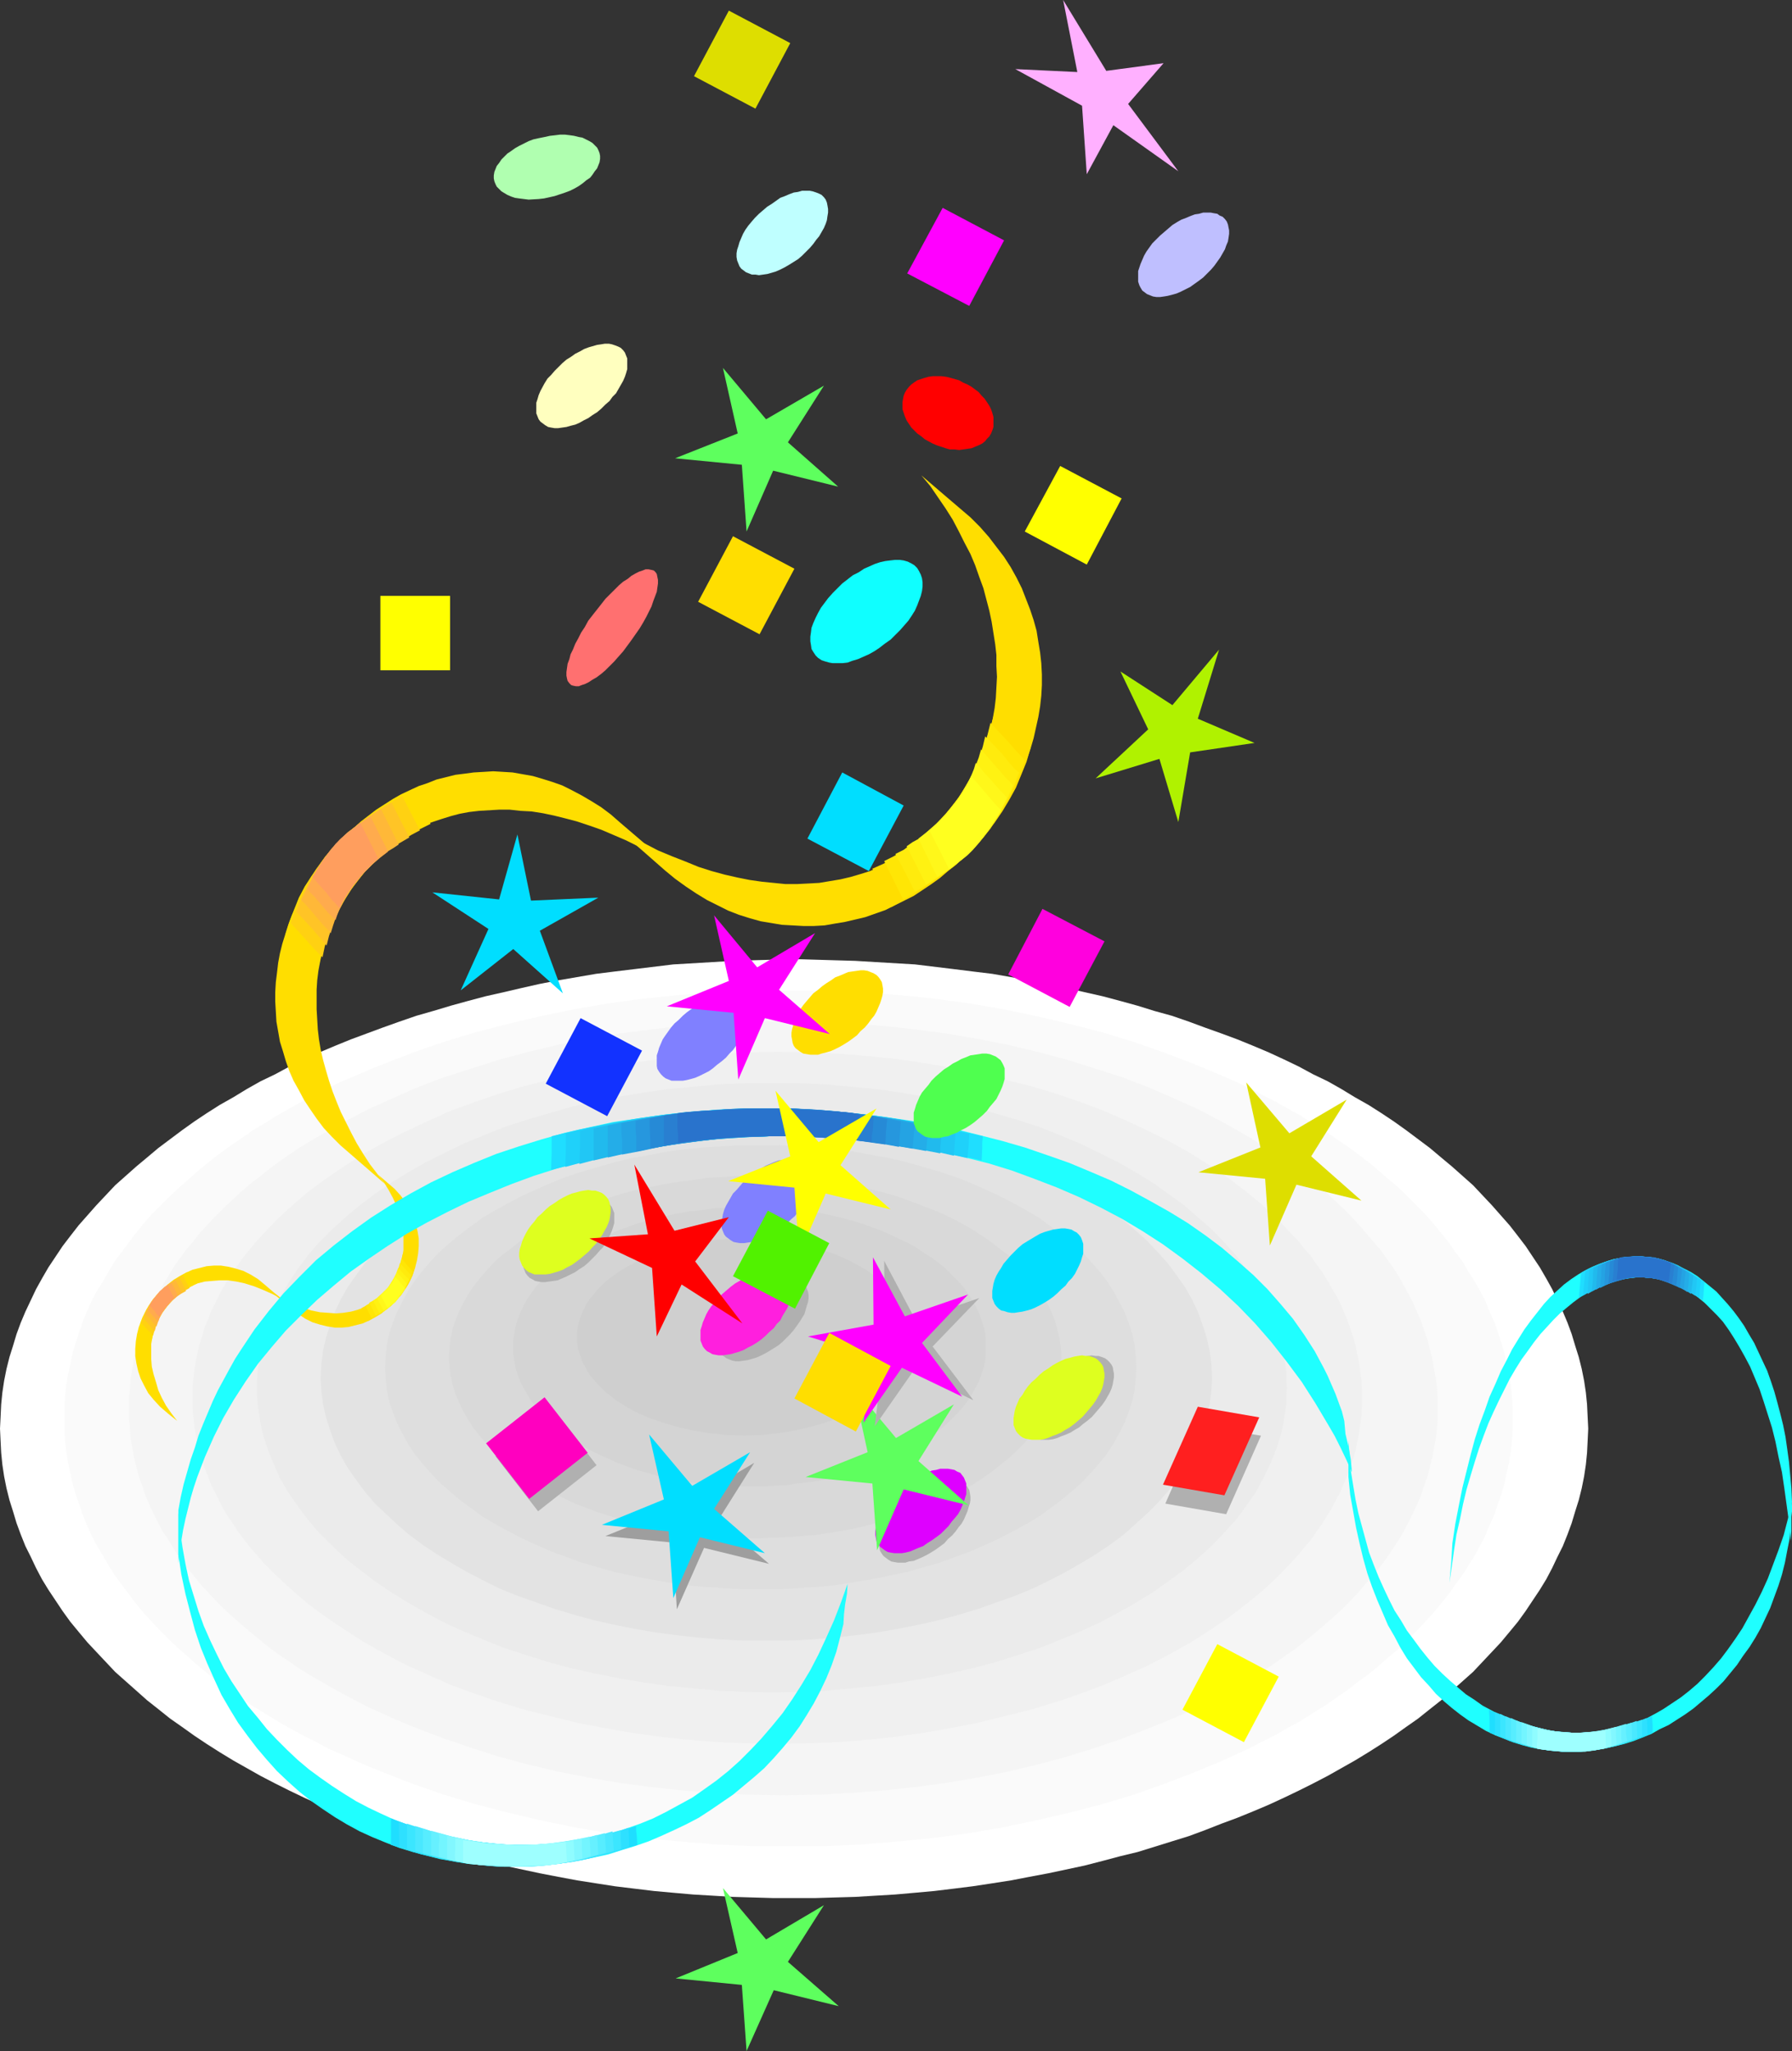 <?xml version="1.0" encoding="UTF-8" standalone="no"?>
<svg
   version="1.0"
   width="129.724mm"
   height="148.459mm"
   id="svg131"
   sodipodi:docname="Confetti 05.wmf"
   xmlns:inkscape="http://www.inkscape.org/namespaces/inkscape"
   xmlns:sodipodi="http://sodipodi.sourceforge.net/DTD/sodipodi-0.dtd"
   xmlns="http://www.w3.org/2000/svg"
   xmlns:svg="http://www.w3.org/2000/svg">
  <rect width="100%" height="100%" fill="#333333" stroke="none"/>
  <sodipodi:namedview
     id="namedview131"
     pagecolor="#ffffff"
     bordercolor="#000000"
     borderopacity="0.25"
     inkscape:showpageshadow="2"
     inkscape:pageopacity="0.0"
     inkscape:pagecheckerboard="0"
     inkscape:deskcolor="#d1d1d1"
     inkscape:document-units="mm" />
  <defs
     id="defs1">
    <pattern
       id="WMFhbasepattern"
       patternUnits="userSpaceOnUse"
       width="6"
       height="6"
       x="0"
       y="0" />
  </defs>
  <path
     style="fill:#ffffff;fill-opacity:1;fill-rule:evenodd;stroke:none"
     d="m 217.19,262.377 5.656,0.162 5.494,0.162 5.656,0.162 5.333,0.323 5.494,0.323 5.494,0.323 5.333,0.646 5.333,0.646 5.171,0.646 5.333,0.646 10.181,1.777 5.171,0.969 5.01,1.131 4.848,1.131 5.01,1.131 4.848,1.292 4.686,1.292 4.686,1.454 4.686,1.292 4.686,1.616 4.363,1.616 4.525,1.616 4.363,1.616 4.363,1.777 4.202,1.777 4.202,1.939 4.04,1.939 3.878,2.1 4.04,1.939 3.717,2.1 3.717,2.262 3.717,2.1 3.555,2.262 3.394,2.262 3.394,2.423 3.232,2.423 3.232,2.423 3.07,2.585 2.909,2.423 2.909,2.585 2.909,2.585 2.586,2.747 2.586,2.747 2.424,2.747 2.424,2.747 2.262,2.908 2.101,2.747 1.939,2.908 1.939,2.908 1.778,3.07 1.616,2.908 1.454,3.07 1.454,3.07 1.293,3.07 1.131,3.07 0.97,3.231 0.97,3.07 0.808,3.231 0.646,3.231 0.485,3.231 0.323,3.231 0.162,3.393 0.162,3.231 -0.162,3.393 -0.162,3.231 -0.323,3.231 -0.485,3.231 -0.646,3.231 -0.808,3.231 -0.97,3.07 -0.97,3.231 -1.131,3.07 -1.293,3.231 -1.454,2.908 -1.454,3.07 -1.616,3.07 -1.778,2.908 -1.939,2.908 -1.939,2.908 -2.101,2.908 -2.262,2.747 -2.424,2.908 -2.424,2.585 -2.586,2.747 -2.586,2.747 -2.909,2.585 -2.909,2.585 -2.909,2.585 -3.07,2.423 -3.232,2.585 -3.232,2.262 -3.394,2.423 -3.394,2.262 -3.555,2.262 -3.717,2.262 -3.717,2.1 -3.717,2.1 -4.04,2.1 -3.878,1.939 -4.04,1.939 -4.202,1.939 -4.202,1.777 -4.363,1.777 -4.363,1.616 -4.525,1.777 -4.363,1.616 -4.686,1.454 -4.686,1.454 -4.686,1.454 -4.686,1.131 -4.848,1.292 -5.01,1.292 -9.858,2.1 -5.171,0.969 -5.01,0.969 -5.171,0.808 -5.333,0.808 -5.171,0.646 -5.333,0.646 -5.333,0.485 -5.494,0.485 -5.494,0.323 -5.333,0.323 -5.656,0.162 -5.494,0.162 h -5.656 -5.494 l -5.656,-0.162 -5.494,-0.162 -5.333,-0.323 -5.494,-0.323 -5.494,-0.485 -5.333,-0.485 -5.333,-0.646 -5.333,-0.646 -5.171,-0.808 -5.171,-0.808 -5.171,-0.969 -5.01,-0.969 -9.858,-2.1 -5.01,-1.292 -4.848,-1.292 -4.686,-1.131 -4.848,-1.454 -4.525,-1.454 -4.686,-1.454 -4.525,-1.616 -4.363,-1.777 -4.363,-1.616 -4.363,-1.777 -4.202,-1.777 -4.202,-1.939 -4.04,-1.939 -3.878,-1.939 -4.04,-2.1 -3.717,-2.1 -3.717,-2.1 -3.717,-2.262 -3.555,-2.262 -3.394,-2.262 -3.394,-2.423 -3.232,-2.262 -3.232,-2.585 -3.07,-2.423 -2.909,-2.585 -2.909,-2.585 -2.909,-2.585 -2.586,-2.747 -2.586,-2.747 -2.424,-2.585 -2.424,-2.908 -2.262,-2.747 -2.101,-2.908 -1.939,-2.908 -1.939,-2.908 -1.778,-2.908 L 9.858,428.948 8.403,425.878 6.949,422.97 5.656,419.739 4.525,416.669 3.555,413.438 2.586,410.368 1.778,407.137 1.131,403.906 0.646,400.674 0.323,397.443 0.162,394.212 0,390.819 l 0.162,-3.231 0.162,-3.393 0.323,-3.231 0.485,-3.231 0.646,-3.231 0.808,-3.231 0.97,-3.07 0.97,-3.231 1.131,-3.07 1.293,-3.07 1.454,-3.07 1.454,-3.07 1.616,-2.908 1.778,-3.07 1.939,-2.908 1.939,-2.908 2.101,-2.747 2.262,-2.908 2.424,-2.747 2.424,-2.747 2.586,-2.747 2.586,-2.747 2.909,-2.585 2.909,-2.585 2.909,-2.423 3.07,-2.585 3.232,-2.423 3.232,-2.423 3.394,-2.423 3.394,-2.262 3.555,-2.262 3.717,-2.1 3.717,-2.262 3.717,-2.1 4.04,-1.939 3.878,-2.1 4.04,-1.939 4.202,-1.939 4.202,-1.777 4.363,-1.777 4.363,-1.616 4.363,-1.616 4.525,-1.616 4.686,-1.616 4.525,-1.292 4.848,-1.454 4.686,-1.292 4.848,-1.292 5.01,-1.131 4.848,-1.131 5.01,-1.131 5.01,-0.969 10.342,-1.777 5.171,-0.646 5.333,-0.646 5.333,-0.646 5.333,-0.646 5.494,-0.323 5.494,-0.323 5.333,-0.323 5.494,-0.162 5.656,-0.162 z"
     id="path1" />
  <path
     style="fill:#fafafa;fill-opacity:1;fill-rule:evenodd;stroke:none"
     d="m 215.736,270.94 h 10.181 l 10.181,0.485 9.858,0.808 9.696,0.969 9.534,1.292 9.373,1.616 9.211,1.939 9.05,2.1 8.726,2.262 8.565,2.585 8.242,2.908 8.08,3.07 3.878,1.616 3.878,1.616 3.717,1.616 3.717,1.777 3.717,1.939 3.555,1.777 3.394,1.939 3.555,1.939 3.232,2.1 3.232,1.939 3.232,2.262 3.07,2.1 2.909,2.1 2.909,2.262 2.747,2.262 2.747,2.423 2.747,2.262 2.424,2.423 2.424,2.423 2.424,2.423 2.262,2.585 2.101,2.585 2.101,2.585 1.778,2.585 1.939,2.585 1.616,2.747 1.778,2.747 1.454,2.585 1.454,2.747 1.131,2.908 1.293,2.747 0.97,2.908 0.97,2.908 0.808,2.747 0.646,3.07 0.646,2.908 0.485,2.908 0.323,3.07 0.162,2.908 v 3.07 2.908 l -0.162,3.07 -0.323,2.908 -0.485,3.07 -0.646,2.908 -0.646,2.908 -0.808,2.908 -0.97,2.747 -0.97,2.908 -1.293,2.747 -1.131,2.908 -1.454,2.747 -1.454,2.747 -1.778,2.747 -1.616,2.585 -1.939,2.585 -1.778,2.585 -2.101,2.585 -2.101,2.585 -2.262,2.423 -2.424,2.585 -2.424,2.423 -2.424,2.423 -2.747,2.262 -2.747,2.423 -2.747,2.262 -2.909,2.1 -2.909,2.262 -3.07,2.1 -3.232,2.262 -3.232,1.939 -3.232,2.1 -3.555,1.939 -3.394,1.939 -3.555,1.777 -3.717,1.939 -7.434,3.393 -3.878,1.616 -3.878,1.616 -8.08,3.07 -8.242,2.908 -8.565,2.585 -8.726,2.262 -9.05,2.1 -9.211,1.939 -9.373,1.616 -9.534,1.292 -9.696,0.969 -9.858,0.808 -10.181,0.485 h -10.181 -10.181 l -10.019,-0.485 -9.858,-0.808 -9.696,-0.969 -9.534,-1.292 -9.373,-1.616 -9.373,-1.939 -8.888,-2.1 -8.726,-2.262 -8.565,-2.585 -8.403,-2.908 -7.918,-3.07 -4.04,-1.616 -3.717,-1.616 -3.878,-1.777 -3.717,-1.616 -3.555,-1.939 -3.555,-1.777 -3.555,-1.939 -3.394,-1.939 -3.394,-2.1 -3.232,-1.939 -6.302,-4.362 -5.818,-4.362 -2.747,-2.262 -2.747,-2.423 -2.586,-2.262 -2.586,-2.423 -2.424,-2.423 -2.424,-2.585 -2.262,-2.423 -2.101,-2.585 -1.939,-2.585 -1.939,-2.585 -1.939,-2.585 -1.616,-2.585 -1.616,-2.747 -1.616,-2.747 -1.454,-2.747 -1.293,-2.908 -1.131,-2.747 -0.97,-2.908 -0.97,-2.747 -0.808,-2.908 -0.646,-2.908 -0.646,-2.908 -0.485,-3.07 -0.323,-2.908 -0.162,-3.07 v -2.908 -3.07 l 0.162,-2.908 0.323,-3.07 0.485,-2.908 0.646,-2.908 0.646,-3.07 0.808,-2.747 0.97,-2.908 0.97,-2.908 1.131,-2.747 1.293,-2.908 1.454,-2.747 1.616,-2.585 1.616,-2.747 1.616,-2.747 1.939,-2.585 1.939,-2.585 1.939,-2.585 2.101,-2.585 2.262,-2.585 2.424,-2.423 2.424,-2.423 2.586,-2.423 2.586,-2.262 2.747,-2.423 2.747,-2.262 2.909,-2.262 2.909,-2.1 6.302,-4.362 3.232,-1.939 3.394,-2.1 3.394,-1.939 3.555,-1.939 3.555,-1.777 3.555,-1.939 3.717,-1.777 3.878,-1.616 3.717,-1.616 4.04,-1.616 7.918,-3.07 8.403,-2.908 8.565,-2.585 8.726,-2.262 8.888,-2.1 9.373,-1.939 9.373,-1.616 9.534,-1.292 9.696,-0.969 9.858,-0.808 10.019,-0.485 z"
     id="path2" />
  <path
     style="fill:#f5f5f5;fill-opacity:1;fill-rule:evenodd;stroke:none"
     d="m 214.281,279.341 9.211,0.162 9.05,0.485 8.888,0.646 8.888,0.969 8.565,1.131 8.565,1.454 8.242,1.616 8.08,1.939 7.918,2.1 7.757,2.423 7.595,2.423 7.11,2.747 7.11,3.07 6.787,3.07 6.464,3.393 6.302,3.554 2.909,1.777 2.909,1.777 2.909,1.939 2.747,1.939 2.747,1.939 2.586,2.1 2.586,1.939 2.424,2.1 2.424,2.262 2.262,2.1 2.262,2.262 2.101,2.262 1.939,2.262 1.939,2.262 1.939,2.262 1.778,2.423 1.616,2.262 1.616,2.423 1.454,2.585 1.293,2.423 1.293,2.423 1.131,2.585 1.131,2.585 0.808,2.423 0.97,2.747 0.646,2.585 0.646,2.585 0.485,2.747 0.485,2.585 0.323,2.747 0.162,2.747 v 2.585 2.747 l -0.162,2.747 -0.323,2.747 -0.485,2.585 -0.485,2.747 -0.646,2.585 -0.646,2.585 -0.97,2.585 -0.808,2.585 -1.131,2.585 -1.131,2.423 -1.293,2.585 -1.293,2.423 -1.454,2.423 -1.616,2.423 -1.616,2.423 -1.778,2.423 -1.939,2.262 -1.939,2.262 -1.939,2.262 -2.101,2.262 -2.262,2.262 -2.262,2.1 -2.424,2.1 -2.424,2.1 -2.586,2.1 -2.586,2.1 -2.747,1.939 -2.747,1.939 -2.909,1.939 -2.909,1.777 -2.909,1.777 -6.302,3.554 -6.464,3.393 -6.787,3.07 -7.11,2.908 -7.11,2.747 -7.595,2.585 -7.757,2.423 -7.918,2.1 -8.08,1.939 -8.242,1.616 -8.565,1.454 -8.565,1.131 -8.888,0.969 -8.888,0.646 -9.05,0.485 -9.211,0.162 -9.211,-0.162 -9.05,-0.485 -9.05,-0.646 -8.726,-0.969 -8.726,-1.131 -8.403,-1.454 -8.403,-1.616 -8.08,-1.939 -7.918,-2.1 -7.595,-2.423 -7.595,-2.585 -7.272,-2.747 -6.949,-2.908 -6.787,-3.07 -6.464,-3.393 -6.302,-3.554 -3.07,-1.777 -2.909,-1.777 -2.747,-1.939 -2.909,-1.939 -2.586,-1.939 -2.586,-2.1 -2.586,-2.1 -2.424,-2.1 -2.424,-2.1 -2.262,-2.1 -2.262,-2.262 -2.101,-2.262 -2.101,-2.262 -1.778,-2.262 -1.939,-2.262 -1.778,-2.423 -1.616,-2.423 -1.454,-2.423 -1.616,-2.423 -1.293,-2.423 -1.293,-2.585 -1.131,-2.423 -1.131,-2.585 -0.808,-2.585 -0.97,-2.585 -0.646,-2.585 -0.646,-2.585 -0.485,-2.747 -0.485,-2.585 -0.162,-2.747 -0.323,-2.747 v -2.747 -2.585 l 0.323,-2.747 0.162,-2.747 0.485,-2.585 0.485,-2.747 0.646,-2.585 0.646,-2.585 0.97,-2.747 0.808,-2.423 1.131,-2.585 1.131,-2.585 1.293,-2.423 1.293,-2.423 1.616,-2.585 1.454,-2.423 1.616,-2.262 1.778,-2.423 1.939,-2.262 1.778,-2.262 2.101,-2.262 2.101,-2.262 2.262,-2.262 2.262,-2.1 2.424,-2.262 2.424,-2.1 2.586,-1.939 2.586,-2.1 2.586,-1.939 5.656,-3.877 2.909,-1.777 3.07,-1.777 6.302,-3.554 6.464,-3.393 6.787,-3.07 6.949,-3.07 7.272,-2.747 7.595,-2.423 7.595,-2.423 7.918,-2.1 8.08,-1.939 8.403,-1.616 8.403,-1.454 8.726,-1.131 8.726,-0.969 9.05,-0.646 9.05,-0.485 z"
     id="path3" />
  <path
     style="fill:#f0f0f0;fill-opacity:1;fill-rule:evenodd;stroke:none"
     d="m 212.827,287.742 8.242,0.162 8.08,0.323 7.918,0.646 7.918,0.808 7.757,1.131 7.434,1.292 7.434,1.454 7.272,1.777 7.11,1.777 6.949,2.1 6.626,2.262 6.464,2.423 6.302,2.747 6.141,2.908 5.818,2.908 5.494,3.07 5.333,3.393 5.01,3.393 4.686,3.554 4.525,3.716 4.202,3.877 3.717,4.039 1.939,1.939 1.616,2.1 1.778,1.939 1.454,2.262 1.616,2.1 1.293,2.1 1.293,2.262 1.293,2.1 1.131,2.262 0.97,2.262 0.97,2.262 0.808,2.262 0.808,2.423 0.646,2.262 0.485,2.423 0.485,2.262 0.323,2.423 0.323,2.423 0.162,2.423 v 2.423 2.423 l -0.162,2.423 -0.323,2.423 -0.323,2.423 -0.485,2.423 -0.485,2.262 -0.646,2.423 -0.808,2.262 -0.808,2.262 -0.97,2.262 -0.97,2.262 -2.424,4.524 -1.293,2.1 -1.293,2.1 -1.616,2.262 -1.454,2.1 -1.778,2.1 -1.616,1.939 -1.939,2.1 -3.717,3.877 -4.202,3.877 -4.525,3.716 -4.686,3.554 -5.01,3.393 -5.333,3.393 -5.494,3.07 -5.818,3.07 -6.141,2.747 -6.302,2.747 -6.464,2.423 -6.626,2.262 -6.949,2.1 -7.11,1.777 -7.272,1.777 -7.434,1.454 -7.434,1.292 -7.757,1.131 -7.918,0.808 -7.918,0.646 -8.08,0.323 -8.242,0.162 -8.242,-0.162 -8.08,-0.323 -8.08,-0.646 -7.757,-0.808 -7.918,-1.131 -7.434,-1.292 -7.434,-1.454 -7.272,-1.777 -7.11,-1.777 -6.949,-2.1 -6.626,-2.262 -6.626,-2.423 -6.141,-2.747 -6.141,-2.747 -5.818,-3.07 -5.494,-3.07 -5.333,-3.393 -5.01,-3.393 -4.848,-3.554 -4.363,-3.716 -4.202,-3.877 -3.878,-3.877 -1.778,-2.1 -1.778,-1.939 -1.616,-2.1 -1.616,-2.1 -1.454,-2.262 -1.454,-2.1 -1.293,-2.1 -1.131,-2.262 -1.131,-2.262 -1.131,-2.262 -0.808,-2.262 -0.97,-2.262 -0.646,-2.262 -0.808,-2.423 -0.485,-2.262 -0.485,-2.423 -0.323,-2.423 -0.323,-2.423 -0.162,-2.423 v -2.423 -2.423 l 0.162,-2.423 0.323,-2.423 0.323,-2.423 0.485,-2.262 0.485,-2.423 0.808,-2.262 0.646,-2.423 0.97,-2.262 0.808,-2.262 1.131,-2.262 1.131,-2.262 1.131,-2.1 1.293,-2.262 1.454,-2.1 1.454,-2.1 1.616,-2.262 1.616,-1.939 1.778,-2.1 1.778,-1.939 3.878,-4.039 4.202,-3.877 4.363,-3.716 4.848,-3.554 5.01,-3.393 5.333,-3.393 5.494,-3.07 5.818,-2.908 6.141,-2.908 6.141,-2.747 6.626,-2.423 6.626,-2.262 6.949,-2.1 7.11,-1.777 7.272,-1.777 7.434,-1.454 7.434,-1.292 7.918,-1.131 7.757,-0.808 8.08,-0.646 8.08,-0.323 z"
     id="path4" />
  <path
     style="fill:#ebebeb;fill-opacity:1;fill-rule:evenodd;stroke:none"
     d="m 211.211,296.305 h 7.272 l 7.11,0.323 7.11,0.646 6.949,0.646 6.787,0.969 6.626,1.131 6.464,1.292 6.464,1.454 6.141,1.777 6.141,1.777 5.979,1.939 5.656,2.262 5.494,2.262 5.333,2.585 5.171,2.585 4.848,2.747 4.686,2.908 4.363,3.07 4.202,3.07 3.878,3.393 3.717,3.231 3.394,3.554 3.232,3.554 2.747,3.716 2.586,3.877 2.101,3.877 1.939,3.877 1.616,4.039 0.646,2.1 0.646,1.939 0.485,2.1 0.323,2.1 0.323,2.1 0.323,2.1 v 2.262 l 0.162,2.1 -0.162,2.1 v 2.1 l -0.323,2.1 -0.323,2.262 -0.323,1.939 -0.485,2.1 -0.646,2.1 -0.646,1.939 -1.616,4.039 -1.939,4.039 -2.101,3.877 -2.586,3.716 -2.747,3.716 -3.232,3.554 -3.394,3.554 -3.717,3.393 -3.878,3.231 -4.202,3.07 -4.363,3.07 -4.686,2.908 -4.848,2.747 -5.171,2.747 -5.333,2.423 -5.494,2.262 -5.656,2.262 -5.979,1.939 -6.141,1.939 -6.141,1.616 -6.464,1.454 -6.464,1.292 -6.626,1.131 -6.787,0.969 -6.949,0.646 -7.11,0.646 -7.11,0.323 -7.272,0.162 -7.11,-0.162 -7.272,-0.323 -6.949,-0.646 -6.949,-0.646 -6.787,-0.969 -6.787,-1.131 -6.464,-1.292 -6.464,-1.454 -6.141,-1.616 -6.141,-1.939 -5.979,-1.939 -5.656,-2.262 -5.494,-2.262 -5.333,-2.423 -5.171,-2.747 -4.848,-2.747 -4.686,-2.908 -4.525,-3.07 -4.04,-3.07 -4.04,-3.231 -3.555,-3.393 -3.555,-3.554 -3.07,-3.554 -2.747,-3.716 -2.586,-3.716 -2.262,-3.877 -1.778,-4.039 -1.616,-4.039 -0.646,-1.939 -0.646,-2.1 -0.485,-2.1 -0.323,-1.939 -0.323,-2.262 -0.323,-2.1 -0.162,-2.1 v -2.1 -2.1 l 0.162,-2.262 0.323,-2.1 0.323,-2.1 0.323,-2.1 0.485,-2.1 0.646,-1.939 0.646,-2.1 1.616,-4.039 1.778,-3.877 2.262,-3.877 2.586,-3.877 2.747,-3.716 3.07,-3.554 3.555,-3.554 3.555,-3.231 4.04,-3.393 4.04,-3.07 4.525,-3.07 4.686,-2.908 4.848,-2.747 5.171,-2.585 5.333,-2.585 5.494,-2.262 5.656,-2.262 5.979,-1.939 6.141,-1.777 6.141,-1.777 6.464,-1.454 6.464,-1.292 6.787,-1.131 6.787,-0.969 6.949,-0.646 6.949,-0.646 7.272,-0.323 z"
     id="path5" />
  <path
     style="fill:#e3e3e3;fill-opacity:1;fill-rule:evenodd;stroke:none"
     d="m 209.595,304.706 6.302,0.162 6.141,0.323 6.141,0.485 5.979,0.485 5.979,0.808 5.656,0.969 5.656,1.131 5.656,1.454 5.333,1.292 5.333,1.616 5.01,1.777 5.01,1.939 4.686,1.939 4.686,2.1 4.363,2.262 4.202,2.423 4.04,2.585 3.878,2.585 3.717,2.747 3.232,2.747 3.232,2.908 2.909,3.07 2.747,3.07 2.424,3.231 2.262,3.231 1.939,3.393 1.616,3.393 1.293,3.554 1.131,3.554 0.808,3.554 0.485,3.716 0.162,3.716 -0.162,3.554 -0.485,3.716 -0.808,3.554 -1.131,3.554 -1.293,3.554 -1.616,3.393 -1.939,3.393 -2.262,3.231 -2.424,3.231 -2.747,3.07 -2.909,2.908 -3.232,2.908 -3.232,2.908 -3.717,2.747 -3.878,2.585 -4.04,2.423 -4.202,2.423 -4.363,2.262 -4.686,2.262 -4.686,1.939 -5.01,1.777 -5.01,1.777 -5.333,1.616 -5.333,1.454 -5.656,1.292 -5.656,1.131 -5.656,0.969 -5.979,0.808 -5.979,0.646 -6.141,0.485 -6.141,0.323 h -6.302 -6.141 l -6.302,-0.323 -5.979,-0.485 -5.979,-0.646 -5.979,-0.808 -5.656,-0.969 -5.656,-1.131 -5.656,-1.292 -5.333,-1.454 -5.333,-1.616 -5.01,-1.777 -5.01,-1.777 -4.848,-1.939 -4.525,-2.262 -4.363,-2.262 -4.202,-2.423 -4.04,-2.423 -3.878,-2.585 -3.717,-2.747 -3.394,-2.908 -3.07,-2.908 -3.07,-2.908 -2.586,-3.07 -2.424,-3.231 -2.262,-3.231 -1.939,-3.393 -1.616,-3.393 -1.293,-3.554 -1.131,-3.554 -0.808,-3.554 -0.485,-3.716 -0.162,-3.554 0.162,-3.716 0.485,-3.716 0.808,-3.554 1.131,-3.554 1.293,-3.554 1.616,-3.393 1.939,-3.393 2.262,-3.231 2.424,-3.231 2.586,-3.07 3.07,-3.07 3.07,-2.908 3.394,-2.747 3.717,-2.747 3.878,-2.585 4.04,-2.585 4.202,-2.423 4.363,-2.262 4.525,-2.1 4.848,-1.939 5.01,-1.939 5.01,-1.777 5.333,-1.616 5.333,-1.292 5.656,-1.454 5.656,-1.131 5.656,-0.969 5.979,-0.808 5.979,-0.485 5.979,-0.485 6.302,-0.323 z"
     id="path6" />
  <path
     style="fill:#dedede;fill-opacity:1;fill-rule:evenodd;stroke:none"
     d="m 208.141,313.269 h 5.333 l 5.171,0.323 5.171,0.323 5.01,0.485 4.848,0.646 5.01,0.969 4.686,0.808 4.686,1.131 4.525,1.292 4.525,1.292 4.363,1.454 4.04,1.616 4.04,1.777 3.878,1.777 3.717,1.939 3.555,1.939 3.555,2.1 3.07,2.262 3.07,2.262 2.909,2.423 2.747,2.423 2.424,2.585 2.262,2.585 2.101,2.747 1.778,2.747 1.616,2.908 1.454,2.908 1.131,2.908 0.97,2.908 0.646,3.07 0.323,3.07 0.162,3.231 -0.162,3.07 -0.323,3.07 -0.646,3.07 -0.97,2.908 -1.131,2.908 -1.454,2.908 -1.616,2.908 -1.778,2.747 -2.101,2.585 -2.262,2.585 -2.424,2.585 -2.747,2.423 -2.909,2.423 -3.07,2.262 -3.07,2.262 -3.555,2.1 -3.555,1.939 -3.717,1.939 -3.878,1.777 -4.04,1.777 -4.04,1.454 -4.363,1.616 -4.525,1.292 -4.525,1.292 -4.686,0.969 -4.686,0.969 -5.01,0.808 -4.848,0.808 -5.01,0.485 -5.171,0.323 -5.171,0.323 h -5.333 -5.333 l -5.171,-0.323 -5.171,-0.323 -5.01,-0.485 -5.01,-0.808 -4.848,-0.808 -4.848,-0.969 -4.525,-0.969 -4.525,-1.292 -4.525,-1.292 -4.363,-1.616 -4.04,-1.454 -4.04,-1.777 -3.878,-1.777 -3.717,-1.939 -3.555,-1.939 -3.555,-2.1 -3.07,-2.262 -3.07,-2.262 -2.909,-2.423 -2.747,-2.423 -2.424,-2.585 -2.262,-2.585 -2.101,-2.585 -1.778,-2.747 -1.616,-2.908 -1.454,-2.908 -1.131,-2.908 -0.97,-2.908 -0.646,-3.07 -0.323,-3.07 -0.162,-3.07 0.162,-3.231 0.323,-3.07 0.646,-3.07 0.97,-2.908 1.131,-2.908 1.454,-2.908 1.616,-2.908 1.778,-2.747 2.101,-2.747 2.262,-2.585 2.424,-2.585 2.747,-2.423 2.909,-2.423 3.07,-2.262 3.07,-2.262 3.555,-2.1 3.555,-1.939 3.717,-1.939 3.878,-1.777 4.04,-1.777 4.04,-1.616 4.363,-1.454 4.525,-1.292 4.525,-1.292 4.525,-1.131 4.848,-0.808 4.848,-0.969 5.01,-0.646 5.01,-0.485 5.171,-0.323 5.171,-0.323 z"
     id="path7" />
  <path
     style="fill:#d9d9d9;fill-opacity:1;fill-rule:evenodd;stroke:none"
     d="m 206.686,321.67 h 4.202 l 4.363,0.323 4.04,0.162 4.202,0.646 4.04,0.485 3.878,0.646 4.04,0.808 3.717,0.808 3.717,0.969 3.555,1.131 3.555,1.292 3.394,1.292 3.232,1.292 3.232,1.454 3.07,1.616 2.909,1.616 2.747,1.777 2.586,1.777 2.424,1.939 2.424,1.777 2.101,2.1 2.101,2.1 1.778,2.1 1.778,2.262 1.454,2.262 1.293,2.262 1.131,2.262 0.97,2.423 0.646,2.423 0.646,2.585 0.323,2.423 0.162,2.585 -0.162,2.585 -0.323,2.423 -0.646,2.423 -0.646,2.585 -0.97,2.262 -1.131,2.423 -1.293,2.262 -1.454,2.262 -1.778,2.262 -1.778,2.1 -2.101,2.1 -2.101,1.939 -2.424,1.939 -2.424,1.939 -2.586,1.777 -2.747,1.777 -2.909,1.616 -3.07,1.454 -3.232,1.616 -3.232,1.292 -3.394,1.292 -3.555,1.131 -3.555,1.131 -3.717,0.969 -3.717,0.969 -4.04,0.808 -3.878,0.646 -4.04,0.646 -4.202,0.323 -4.04,0.323 -4.363,0.162 -4.202,0.162 -4.363,-0.162 -4.202,-0.162 -4.202,-0.323 -4.04,-0.323 -4.04,-0.646 -4.04,-0.646 -3.878,-0.808 -3.878,-0.969 -3.717,-0.969 -3.555,-1.131 -3.555,-1.131 -3.394,-1.292 -3.232,-1.292 -3.232,-1.616 -3.07,-1.454 -2.909,-1.616 -2.747,-1.777 -2.586,-1.777 -2.424,-1.939 -2.424,-1.939 -2.262,-1.939 -1.939,-2.1 -1.778,-2.1 -1.778,-2.262 -1.454,-2.262 -1.293,-2.262 -1.131,-2.423 -0.97,-2.262 -0.808,-2.585 -0.485,-2.423 -0.323,-2.423 -0.162,-2.585 0.162,-2.585 0.323,-2.423 0.485,-2.585 0.808,-2.423 0.97,-2.423 1.131,-2.262 1.293,-2.262 1.454,-2.262 1.778,-2.262 1.778,-2.1 1.939,-2.1 2.262,-2.1 2.424,-1.777 2.424,-1.939 2.586,-1.777 2.747,-1.777 2.909,-1.616 3.07,-1.616 3.232,-1.454 3.232,-1.292 3.394,-1.292 3.555,-1.292 3.555,-1.131 3.717,-0.969 3.878,-0.808 3.878,-0.808 4.04,-0.646 4.04,-0.485 4.04,-0.646 4.202,-0.162 4.202,-0.323 z"
     id="path8" />
  <path
     style="fill:#d4d4d4;fill-opacity:1;fill-rule:evenodd;stroke:none"
     d="m 205.07,330.233 h 3.232 l 3.394,0.162 3.232,0.162 3.07,0.485 3.232,0.323 3.07,0.485 3.07,0.646 2.909,0.646 5.656,1.616 2.586,0.969 2.747,0.969 2.424,1.131 2.424,1.131 2.424,1.131 2.262,1.292 2.101,1.454 2.101,1.292 1.939,1.454 1.778,1.454 1.616,1.616 1.616,1.616 1.454,1.616 1.293,1.777 1.131,1.616 0.97,1.777 0.97,1.939 0.646,1.777 0.646,1.939 0.485,1.939 0.162,1.939 v 1.939 1.939 l -0.162,1.939 -0.485,1.939 -0.646,1.939 -0.646,1.777 -0.97,1.777 -0.97,1.777 -1.131,1.777 -1.293,1.616 -1.454,1.616 -1.616,1.616 -1.616,1.616 -1.778,1.454 -1.939,1.454 -2.101,1.454 -2.101,1.292 -2.262,1.292 -2.424,1.131 -2.424,1.131 -2.424,1.131 -2.747,0.969 -2.586,0.969 -5.656,1.616 -2.909,0.646 -3.07,0.646 -3.07,0.485 -3.232,0.323 -3.07,0.485 -3.232,0.162 -3.394,0.162 h -3.232 -3.232 l -3.394,-0.162 -3.232,-0.162 -3.07,-0.485 -3.232,-0.323 -3.07,-0.485 -2.909,-0.646 -3.07,-0.646 -2.747,-0.808 -2.909,-0.808 -2.586,-0.969 -2.747,-0.969 -2.424,-1.131 -2.586,-1.131 -2.262,-1.131 -2.262,-1.292 -2.101,-1.292 -2.101,-1.454 -1.939,-1.454 -1.778,-1.454 -1.616,-1.616 -1.616,-1.616 -1.454,-1.616 -1.293,-1.616 -1.131,-1.777 -0.97,-1.777 -0.97,-1.777 -0.646,-1.777 -0.646,-1.939 -0.323,-1.939 -0.323,-1.939 v -1.939 -1.939 l 0.323,-1.939 0.323,-1.939 0.646,-1.939 0.646,-1.777 0.97,-1.939 0.97,-1.777 1.131,-1.616 1.293,-1.777 1.454,-1.616 1.616,-1.616 1.616,-1.616 1.778,-1.454 1.939,-1.454 2.101,-1.292 2.101,-1.454 2.262,-1.292 2.262,-1.131 2.586,-1.131 2.424,-1.131 2.747,-0.969 2.586,-0.969 2.909,-0.808 2.747,-0.808 3.07,-0.646 2.909,-0.646 3.07,-0.485 3.232,-0.323 3.07,-0.485 3.232,-0.162 3.394,-0.162 z"
     id="path9" />
  <path
     style="fill:#cfcfcf;fill-opacity:1;fill-rule:evenodd;stroke:none"
     d="m 203.616,338.796 4.525,0.162 4.525,0.323 4.363,0.646 4.202,0.969 4.04,1.131 3.717,1.292 3.555,1.616 3.232,1.777 1.454,0.808 1.454,1.131 1.454,0.969 1.293,0.969 1.131,1.131 1.131,1.131 0.97,1.292 0.808,1.131 0.97,1.131 1.293,2.585 0.485,1.292 0.323,1.454 0.323,1.292 0.162,1.292 0.162,1.454 -0.162,1.454 -0.162,1.292 -0.323,1.292 -0.323,1.292 -0.485,1.454 -0.646,1.131 -0.646,1.292 -0.97,1.292 -0.808,1.131 -0.97,1.131 -1.131,1.131 -1.131,1.131 -1.293,0.969 -1.454,1.131 -1.454,0.969 -1.454,0.969 -3.232,1.777 -3.555,1.454 -3.717,1.292 -4.04,1.131 -4.202,0.969 -4.363,0.646 -4.525,0.485 -4.525,0.162 -4.686,-0.162 -4.525,-0.485 -4.363,-0.646 -4.202,-0.969 -4.04,-1.131 -3.717,-1.292 -3.555,-1.454 -3.232,-1.777 -1.454,-0.969 -1.616,-0.969 -1.293,-1.131 -1.293,-0.969 -1.131,-1.131 -1.131,-1.131 -0.97,-1.131 -0.97,-1.131 -0.808,-1.292 -0.646,-1.292 -0.646,-1.131 -0.485,-1.454 -0.485,-1.292 -0.323,-1.292 -0.162,-1.292 v -1.454 -1.454 l 0.162,-1.292 0.323,-1.292 0.485,-1.454 0.485,-1.292 1.293,-2.585 0.808,-1.131 0.97,-1.131 0.97,-1.292 1.131,-1.131 1.131,-1.131 1.293,-0.969 1.293,-0.969 1.616,-1.131 1.454,-0.808 3.232,-1.777 3.555,-1.616 3.717,-1.292 4.04,-1.131 4.202,-0.969 4.363,-0.646 4.525,-0.323 z"
     id="path10" />
  <path
     style="fill:#ffde00;fill-opacity:1;fill-rule:evenodd;stroke:none"
     d="m 265.509,141.529 2.586,2.585 2.424,2.747 2.101,2.747 2.101,2.747 1.778,2.747 1.616,2.908 1.454,2.908 1.131,2.908 1.131,2.908 0.97,2.908 0.808,2.908 0.485,3.07 0.485,2.908 0.323,2.908 0.162,3.07 v 2.908 l -0.162,2.908 -0.323,2.908 -0.485,2.908 -0.646,2.908 -0.646,2.908 -0.808,2.747 -0.97,2.747 -0.97,2.747 -1.131,2.747 -1.293,2.585 -1.454,2.585 -1.454,2.585 -1.616,2.423 -1.778,2.423 -1.778,2.262 -1.778,2.423 -2.101,2.1 -1.939,2.1 -2.101,2.1 -2.262,1.777 -2.262,1.939 -2.262,1.616 -2.424,1.616 -2.424,1.616 -2.586,1.292 -2.586,1.292 -2.586,1.292 -2.747,0.969 -2.747,0.969 -2.747,0.646 -2.747,0.646 -2.909,0.485 -2.747,0.485 -2.909,0.162 h -2.909 l -2.909,-0.162 -2.909,-0.162 -2.909,-0.485 -2.909,-0.485 -2.909,-0.808 -3.07,-0.969 -2.909,-1.131 -2.909,-1.454 -2.909,-1.454 -2.909,-1.777 -2.909,-1.939 -2.909,-2.1 -2.747,-2.262 -6.626,-5.816 -6.787,-5.816 3.878,2.262 3.878,1.939 3.717,1.939 3.878,1.616 3.717,1.454 3.555,1.454 3.555,1.131 3.555,0.969 3.555,0.808 3.232,0.646 3.394,0.485 3.232,0.323 3.232,0.323 h 3.07 l 3.232,-0.162 2.909,-0.162 2.909,-0.485 2.909,-0.485 2.747,-0.646 2.747,-0.808 2.586,-0.808 2.586,-1.131 2.424,-1.131 2.262,-1.292 2.262,-1.292 2.262,-1.454 2.101,-1.616 1.939,-1.777 1.939,-1.777 1.778,-1.777 1.778,-1.939 1.616,-2.1 1.616,-2.1 1.293,-2.262 1.454,-2.262 1.131,-2.262 1.131,-2.585 1.131,-2.423 0.808,-2.585 0.808,-2.585 0.646,-2.747 0.646,-2.747 0.485,-2.747 0.323,-2.747 0.162,-2.908 0.162,-2.908 -0.162,-2.908 v -3.07 l -0.323,-2.908 -0.485,-3.07 -0.485,-3.07 -0.646,-3.07 -0.808,-3.07 -0.808,-3.07 -1.131,-3.07 -1.131,-3.231 -1.293,-3.07 -1.616,-3.07 -1.616,-3.231 -1.616,-3.07 -1.939,-3.07 -2.101,-3.07 -2.101,-3.07 -2.424,-2.908 6.787,5.816 z"
     id="path11" />
  <path
     style="fill:#ffde00;fill-opacity:1;fill-rule:evenodd;stroke:none"
     d="m 272.296,194.036 -0.97,3.877 -0.97,3.554 -1.293,3.716 -1.293,3.393 -1.616,3.231 -1.778,3.07 -1.939,3.07 -2.101,2.747 -2.262,2.747 -2.262,2.585 -2.586,2.262 -2.747,2.262 -2.747,1.939 -2.909,1.939 -2.909,1.777 -3.232,1.454 5.171,10.502 3.394,-1.939 3.232,-1.939 3.07,-1.939 3.07,-2.1 2.909,-2.262 2.747,-2.262 2.747,-2.585 2.424,-2.423 2.424,-2.908 2.262,-2.747 2.101,-3.07 1.939,-3.231 1.778,-3.231 1.454,-3.554 1.454,-3.554 1.131,-3.877 -2.586,-2.747 -2.262,-2.585 z"
     id="path12" />
  <path
     style="fill:#ffe605;fill-opacity:1;fill-rule:evenodd;stroke:none"
     d="m 271.003,197.752 -0.808,3.231 -0.97,3.231 -1.131,3.07 -1.293,3.07 -1.454,2.747 -1.616,2.747 -1.616,2.585 -1.778,2.423 -1.939,2.262 -2.101,2.262 -2.262,2.1 -2.262,1.939 -2.262,1.777 -2.586,1.616 -2.424,1.454 -2.586,1.292 5.171,10.502 2.747,-1.616 2.747,-1.616 2.424,-1.616 2.586,-1.777 2.586,-1.939 2.262,-1.777 2.262,-2.1 2.262,-2.262 2.101,-2.262 1.939,-2.423 1.778,-2.747 1.778,-2.747 1.616,-3.07 1.454,-3.231 1.454,-3.393 1.293,-3.554 -2.424,-2.585 -2.262,-2.585 -2.424,-2.585 z"
     id="path13" />
  <path
     style="fill:#ffeb0d;fill-opacity:1;fill-rule:evenodd;stroke:none"
     d="m 269.548,201.468 -0.646,2.747 -0.808,2.585 -0.97,2.585 -1.131,2.423 -1.293,2.423 -1.293,2.262 -1.454,2.262 -1.616,2.1 -1.616,1.939 -1.778,1.939 -1.778,1.777 -1.939,1.616 -1.939,1.454 -2.101,1.454 -1.939,1.454 -2.262,1.131 2.747,5.17 2.586,5.17 4.363,-2.585 4.202,-2.908 2.101,-1.454 1.778,-1.616 1.939,-1.616 1.778,-1.777 1.778,-2.1 1.616,-2.1 1.616,-2.1 1.616,-2.423 1.454,-2.747 1.454,-2.747 1.454,-3.07 1.293,-3.393 -1.293,-1.131 -1.131,-1.292 -2.101,-2.585 -2.262,-2.423 -1.131,-1.131 z"
     id="path14" />
  <path
     style="fill:#fff212;fill-opacity:1;fill-rule:evenodd;stroke:none"
     d="m 268.417,205.023 -0.646,2.262 -0.808,2.1 -0.808,2.1 -0.97,1.939 -1.131,1.939 -1.131,1.939 -1.293,1.777 -1.293,1.616 -1.293,1.616 -2.909,3.07 -1.616,1.454 -1.454,1.292 -1.616,1.292 -1.778,0.969 -1.616,1.131 5.333,10.502 3.394,-2.262 3.394,-2.262 3.07,-2.423 1.454,-1.292 1.454,-1.292 1.454,-1.616 1.454,-1.777 1.293,-1.777 1.454,-2.1 1.293,-2.1 1.293,-2.585 1.454,-2.747 1.293,-2.908 -1.131,-1.292 -1.131,-1.131 -4.202,-4.847 -1.131,-1.292 z"
     id="path15" />
  <path
     style="fill:#fff71a;fill-opacity:1;fill-rule:evenodd;stroke:none"
     d="m 266.963,208.738 -0.485,1.616 -0.646,1.616 -0.646,1.454 -0.808,1.616 -1.778,2.908 -2.101,2.747 -2.101,2.585 -2.424,2.262 -2.424,2.1 -2.262,1.777 5.171,10.502 1.454,-0.969 1.131,-0.808 2.424,-1.616 2.262,-1.777 0.97,-0.808 1.131,-1.131 0.97,-1.131 1.131,-1.292 1.131,-1.454 1.293,-1.616 1.131,-1.939 1.293,-2.1 1.293,-2.262 1.454,-2.747 -1.131,-1.292 -1.131,-1.131 -1.939,-2.262 -2.101,-2.262 -0.97,-1.292 z"
     id="path16" />
  <path
     style="fill:#ffff1f;fill-opacity:1;fill-rule:evenodd;stroke:none"
     d="m 265.832,212.454 -0.97,1.939 -1.131,2.1 -1.454,2.1 -1.616,1.939 -1.616,1.939 -1.616,1.777 -1.616,1.616 -1.454,1.454 2.747,5.332 2.586,5.17 0.808,-0.646 0.646,-0.646 0.808,-0.485 0.646,-0.485 1.454,-1.131 0.646,-0.485 0.808,-0.808 0.646,-0.646 0.808,-0.969 0.97,-1.131 0.97,-1.292 1.131,-1.454 1.131,-1.616 1.293,-2.1 0.808,-1.131 0.646,-1.131 -1.131,-1.131 -1.131,-1.292 -3.717,-4.362 -0.97,-1.131 z"
     id="path17" />
  <path
     style="fill:#ffde00;fill-opacity:1;fill-rule:evenodd;stroke:none"
     d="m 107.949,325.225 1.616,1.777 1.454,1.939 1.131,1.939 0.97,1.939 0.646,2.1 0.485,1.939 0.323,1.939 v 2.1 l -0.162,1.939 -0.323,1.939 -0.485,1.939 -0.646,1.939 -0.808,1.777 -0.97,1.777 -1.131,1.616 -1.293,1.454 -1.454,1.454 -1.454,1.292 -1.454,1.292 -1.616,0.969 -1.778,0.969 -1.778,0.808 -1.939,0.485 -1.939,0.485 -1.778,0.162 h -1.939 l -2.101,-0.323 -1.939,-0.485 -2.101,-0.646 -1.939,-0.969 -1.939,-1.292 -1.939,-1.454 -4.525,-3.877 2.586,1.454 2.586,1.131 2.424,0.969 2.424,0.808 2.424,0.485 2.262,0.162 2.101,0.162 1.939,-0.162 2.101,-0.323 1.778,-0.485 1.778,-0.646 1.616,-0.808 1.454,-0.969 1.454,-1.131 1.293,-1.131 1.131,-1.454 0.97,-1.454 0.808,-1.616 0.808,-1.616 0.485,-1.777 0.485,-1.777 0.323,-1.939 v -1.939 -1.939 l -0.323,-2.1 -0.323,-2.1 -0.646,-2.1 -0.646,-2.1 -0.97,-2.1 -1.131,-2.1 -1.293,-2.1 -1.616,-2.1 z"
     id="path18" />
  <path
     style="fill:#ffde00;fill-opacity:1;fill-rule:evenodd;stroke:none"
     d="m 110.211,342.997 -0.646,2.585 -0.808,2.423 -1.131,2.1 -1.293,2.1 -1.616,1.777 -1.778,1.454 -1.939,1.292 -2.101,1.131 0.97,1.777 0.808,1.777 2.262,-1.292 2.101,-1.454 1.939,-1.454 1.616,-1.777 1.616,-1.939 1.454,-2.1 1.131,-2.262 0.808,-2.585 -1.616,-1.777 z"
     id="path19" />
  <path
     style="fill:#ffe605;fill-opacity:1;fill-rule:evenodd;stroke:none"
     d="m 109.888,344.289 -0.646,2.262 -0.808,2.1 -1.131,1.777 -1.131,1.777 -1.293,1.454 -1.616,1.454 -1.616,1.131 -1.616,0.969 0.808,1.777 0.808,1.616 1.939,-0.969 1.778,-1.131 1.616,-1.292 1.454,-1.454 1.454,-1.616 1.131,-1.939 1.131,-2.1 0.485,-1.131 0.323,-1.131 -1.616,-1.777 z"
     id="path20" />
  <path
     style="fill:#ffeb0d;fill-opacity:1;fill-rule:evenodd;stroke:none"
     d="m 109.403,345.582 -0.485,1.777 -0.808,1.777 -0.808,1.454 -0.97,1.616 -1.293,1.131 -1.131,1.292 -1.454,0.969 -1.454,0.808 0.97,1.777 0.808,1.777 1.616,-0.808 1.454,-0.969 1.293,-1.131 1.131,-1.131 1.293,-1.454 0.97,-1.616 0.97,-1.777 0.485,-0.969 0.485,-1.292 -0.808,-0.808 -1.454,-1.616 z"
     id="path21" />
  <path
     style="fill:#fff212;fill-opacity:1;fill-rule:evenodd;stroke:none"
     d="m 108.918,346.874 -0.485,1.454 -0.646,1.292 -0.646,1.292 -0.808,1.292 -0.97,0.969 -1.131,0.969 -0.97,0.969 -1.131,0.646 0.808,1.777 0.97,1.777 2.262,-1.616 1.131,-0.808 0.97,-0.808 0.808,-1.131 0.97,-1.292 0.97,-1.616 0.485,-0.969 0.485,-0.969 -0.808,-0.808 -0.808,-0.808 -0.646,-0.808 z"
     id="path22" />
  <path
     style="fill:#fff71a;fill-opacity:1;fill-rule:evenodd;stroke:none"
     d="m 108.595,348.005 -0.485,1.131 -0.485,0.969 -0.646,0.969 -0.646,0.969 -1.616,1.616 -1.616,1.454 1.939,3.554 0.808,-0.646 0.808,-0.485 0.646,-0.646 0.808,-0.646 0.646,-0.808 0.808,-1.131 0.808,-1.292 0.485,-0.808 0.485,-0.969 -0.646,-0.808 -1.454,-1.616 z"
     id="path23" />
  <path
     style="fill:#ffff1f;fill-opacity:1;fill-rule:evenodd;stroke:none"
     d="m 108.11,349.298 -0.808,1.454 -0.97,1.292 -1.131,1.292 -0.97,1.131 1.778,3.393 0.485,-0.323 0.485,-0.485 0.97,-0.646 0.485,-0.646 0.646,-0.808 0.323,-0.485 0.485,-0.485 0.485,-0.808 0.485,-0.646 -0.808,-0.969 -1.131,-1.454 z"
     id="path24" />
  <path
     style="fill:#ffde00;fill-opacity:1;fill-rule:evenodd;stroke:none"
     d="m 93.081,313.269 -2.262,-2.262 -2.262,-2.423 -1.939,-2.585 -1.778,-2.585 -1.616,-2.423 -1.454,-2.747 -1.454,-2.585 -1.131,-2.585 -0.97,-2.747 -0.808,-2.747 -0.808,-2.585 -0.485,-2.747 -0.485,-2.747 -0.162,-2.747 -0.162,-2.747 v -2.585 l 0.162,-2.747 0.323,-2.585 0.323,-2.747 0.485,-2.585 0.646,-2.585 0.808,-2.585 0.808,-2.585 0.97,-2.585 1.131,-2.423 1.131,-2.423 1.293,-2.262 1.293,-2.423 1.616,-2.262 1.454,-2.1 1.616,-2.262 1.778,-2.1 1.778,-1.939 1.939,-1.939 1.939,-1.777 1.939,-1.777 2.101,-1.616 2.101,-1.616 2.262,-1.454 2.262,-1.454 2.262,-1.292 2.424,-1.131 2.424,-1.131 2.424,-0.808 2.424,-0.969 2.586,-0.646 2.586,-0.646 2.586,-0.323 2.424,-0.323 2.747,-0.162 2.586,-0.162 2.747,0.162 2.586,0.162 2.747,0.485 2.747,0.485 2.747,0.808 2.586,0.808 2.747,0.969 2.586,1.292 2.747,1.454 2.747,1.616 2.586,1.616 2.586,1.939 2.586,2.262 12.282,10.502 -3.555,-1.939 -3.555,-1.939 -3.555,-1.777 -3.394,-1.454 -3.394,-1.454 -3.232,-1.131 -3.394,-1.131 -3.07,-0.808 -3.232,-0.808 -3.07,-0.646 -3.07,-0.485 -3.07,-0.162 -2.909,-0.323 h -2.909 l -2.747,0.162 -2.747,0.162 -2.747,0.323 -2.586,0.485 -2.424,0.646 -2.586,0.808 -2.424,0.808 -2.262,0.808 -2.262,1.131 -2.101,1.131 -2.101,1.292 -1.939,1.292 -2.101,1.454 -1.778,1.454 -1.778,1.777 -1.616,1.616 -1.616,1.777 -1.454,1.939 -1.293,1.939 -1.454,2.1 -1.131,2.1 -1.131,2.1 -1.131,2.262 -0.808,2.262 -0.808,2.423 -0.808,2.262 -0.646,2.585 -0.485,2.423 -0.485,2.585 -0.323,2.585 -0.162,2.585 v 2.747 2.585 l 0.162,2.747 0.162,2.747 0.323,2.747 0.485,2.908 0.646,2.747 0.808,2.908 0.808,2.747 0.97,2.908 1.131,2.908 1.131,2.747 1.454,2.908 1.454,2.908 1.454,2.747 1.778,2.908 1.778,2.747 2.101,2.747 2.101,2.747 z"
     id="path25" />
  <path
     style="fill:#ffde00;fill-opacity:1;fill-rule:evenodd;stroke:none"
     d="m 86.941,265.447 0.808,-3.554 0.97,-3.393 1.131,-3.231 1.293,-3.231 1.454,-3.07 1.616,-2.747 1.778,-2.747 1.939,-2.585 1.939,-2.423 2.262,-2.423 2.262,-2.1 2.424,-1.939 2.586,-1.939 2.747,-1.777 2.747,-1.454 2.909,-1.454 -4.848,-9.532 -3.07,1.616 -3.07,1.777 -2.747,1.777 -2.909,2.1 -2.586,1.939 -2.586,2.1 -2.424,2.262 -2.262,2.423 -2.262,2.423 -1.939,2.747 -1.939,2.747 -1.778,2.747 -1.616,3.07 -1.293,3.231 -1.293,3.393 -1.131,3.554 4.525,4.847 z"
     id="path26" />
  <path
     style="fill:#ffd112;fill-opacity:1;fill-rule:evenodd;stroke:none"
     d="m 88.234,261.892 0.646,-3.07 0.97,-2.747 0.97,-2.908 1.131,-2.747 1.454,-2.585 1.293,-2.423 1.616,-2.423 1.616,-2.262 1.778,-2.1 1.939,-2.1 1.939,-1.777 2.101,-1.777 2.101,-1.616 2.262,-1.454 2.424,-1.454 2.424,-1.292 -2.424,-4.685 -2.424,-4.685 -5.01,2.747 -2.424,1.616 -2.262,1.616 -2.262,1.616 -2.101,1.777 -2.101,1.939 -2.101,1.939 -1.778,2.1 -1.778,2.262 -1.778,2.423 -1.616,2.585 -1.454,2.747 -1.454,2.908 -1.293,3.231 -1.131,3.231 2.262,2.423 4.202,4.685 z"
     id="path27" />
  <path
     style="fill:#ffc426;fill-opacity:1;fill-rule:evenodd;stroke:none"
     d="m 89.365,258.661 0.646,-2.585 0.808,-2.423 0.808,-2.423 1.131,-2.262 1.131,-2.1 1.293,-2.1 1.293,-2.1 1.454,-1.777 1.454,-1.939 1.616,-1.616 1.616,-1.616 1.778,-1.616 1.778,-1.454 1.939,-1.292 1.939,-1.131 1.939,-1.131 -2.424,-4.685 -2.424,-4.847 -4.202,2.423 -3.717,2.585 -1.778,1.454 -1.778,1.454 -1.778,1.454 -1.616,1.777 -1.616,1.777 -1.616,1.777 -1.454,2.1 -1.293,2.262 -1.454,2.423 -1.293,2.585 -1.293,2.747 -1.131,3.07 2.101,2.262 2.101,2.262 1.939,2.262 z"
     id="path28" />
  <path
     style="fill:#ffb838;fill-opacity:1;fill-rule:evenodd;stroke:none"
     d="m 90.496,255.268 0.646,-2.1 0.646,-1.939 0.808,-1.777 0.808,-1.939 0.97,-1.777 1.131,-1.616 1.131,-1.777 1.131,-1.454 1.293,-1.616 1.293,-1.292 1.454,-1.454 1.293,-1.292 1.454,-1.131 1.454,-1.131 1.616,-0.969 1.454,-0.969 -2.424,-4.847 -2.424,-4.847 -3.232,2.1 -2.909,2.1 -2.909,2.1 -1.293,1.292 -1.293,1.292 -1.293,1.454 -1.293,1.454 -1.293,1.777 -1.131,1.777 -1.293,2.1 -1.293,2.262 -1.293,2.585 -1.293,2.585 1.131,1.131 1.131,1.292 1.778,2.1 1.939,2.262 0.97,0.969 z"
     id="path29" />
  <path
     style="fill:#ffab4d;fill-opacity:1;fill-rule:evenodd;stroke:none"
     d="m 91.789,251.714 0.485,-1.454 0.485,-1.292 1.454,-2.908 1.616,-2.585 1.778,-2.585 2.101,-2.262 2.101,-2.1 2.262,-1.939 2.101,-1.616 -2.424,-4.847 -2.424,-4.847 -2.262,1.616 -2.101,1.454 -2.101,1.616 -1.939,1.777 -0.97,1.131 -1.131,1.131 -0.97,1.292 -0.97,1.616 -1.131,1.616 -1.293,1.939 -1.131,2.1 -1.293,2.585 0.97,1.131 1.131,1.131 1.778,2.1 1.778,2.1 0.97,0.969 z"
     id="path30" />
  <path
     style="fill:#ff9e5e;fill-opacity:1;fill-rule:evenodd;stroke:none"
     d="m 92.92,248.483 0.808,-1.939 1.131,-1.939 1.293,-1.777 1.454,-1.777 1.454,-1.777 1.454,-1.616 1.454,-1.454 1.454,-1.454 -2.424,-4.847 -2.424,-4.847 -0.808,0.646 -0.646,0.646 -2.586,1.939 -1.293,1.131 -0.808,0.808 -0.646,0.646 -0.808,1.131 -0.97,1.131 -0.97,1.292 -1.131,1.616 -1.131,1.777 -1.293,2.1 0.97,1.131 0.97,1.131 1.778,1.939 1.616,2.1 0.97,0.969 z"
     id="path31" />
  <path
     style="fill:#ffde00;fill-opacity:1;fill-rule:evenodd;stroke:none"
     d="m 43.794,384.841 -1.778,-1.939 -1.454,-1.777 -1.131,-2.1 -0.97,-1.939 -0.646,-1.939 -0.485,-2.1 -0.323,-2.1 v -1.939 l 0.162,-2.1 0.323,-1.939 0.485,-1.939 0.808,-1.939 0.808,-1.777 0.97,-1.777 1.131,-1.777 1.293,-1.616 1.454,-1.454 1.454,-1.292 1.616,-1.292 1.616,-0.969 1.778,-0.969 1.778,-0.808 1.939,-0.485 1.939,-0.485 1.939,-0.162 h 1.939 l 2.101,0.323 1.939,0.485 2.101,0.646 1.939,0.969 2.101,1.292 1.939,1.616 2.262,1.939 2.424,1.939 -2.747,-1.454 -2.586,-1.131 -2.424,-0.969 -2.586,-0.808 -2.262,-0.485 -2.262,-0.323 h -2.262 l -2.101,0.162 -1.939,0.162 -1.939,0.485 -1.778,0.808 -1.616,0.808 -1.616,0.969 -1.293,0.969 -1.293,1.292 -1.131,1.454 -1.131,1.454 -0.808,1.616 -0.808,1.777 -0.646,1.777 -0.323,1.777 -0.323,1.939 v 1.939 2.1 l 0.162,2.1 0.485,2.1 0.646,2.1 0.646,2.262 0.97,2.1 1.131,2.1 1.454,2.1 1.616,2.1 -2.424,-1.939 z"
     id="path32" />
  <path
     style="fill:#ffde00;fill-opacity:1;fill-rule:evenodd;stroke:none"
     d="m 41.531,366.746 0.485,-2.747 0.97,-2.262 1.131,-2.262 1.454,-1.939 1.616,-1.777 1.778,-1.616 1.939,-1.454 2.101,-1.131 -0.97,-1.777 -0.808,-1.777 -2.262,1.292 -2.101,1.454 -1.939,1.616 -1.778,1.777 -1.616,1.939 -1.454,2.1 -1.131,2.262 -0.485,1.292 -0.323,1.292 1.616,1.777 z"
     id="path33" />
  <path
     style="fill:#ffd112;fill-opacity:1;fill-rule:evenodd;stroke:none"
     d="m 41.854,365.454 0.646,-2.262 0.808,-2.1 1.131,-1.939 1.131,-1.616 1.293,-1.616 1.616,-1.454 1.616,-1.131 1.778,-0.969 -0.97,-1.777 -0.808,-1.777 -1.778,0.969 -1.778,1.292 -1.616,1.292 -1.616,1.454 -1.454,1.616 -1.293,1.939 -0.97,2.1 -0.485,1.131 -0.485,1.292 1.616,1.777 0.808,0.808 z"
     id="path34" />
  <path
     style="fill:#ffc426;fill-opacity:1;fill-rule:evenodd;stroke:none"
     d="m 42.339,364.161 0.485,-1.939 0.808,-1.616 0.808,-1.616 1.131,-1.454 1.131,-1.454 1.293,-1.131 1.454,-0.969 1.454,-0.808 -1.778,-3.716 -1.616,0.969 -1.454,0.969 -1.293,0.969 -1.293,1.292 -1.131,1.292 -1.131,1.777 -1.131,1.777 -0.485,0.969 -0.323,1.292 0.808,0.808 1.454,1.777 z"
     id="path35" />
  <path
     style="fill:#ffb838;fill-opacity:1;fill-rule:evenodd;stroke:none"
     d="m 42.824,362.869 0.485,-1.454 0.485,-1.454 0.808,-1.292 0.97,-1.131 0.97,-1.131 0.97,-0.969 1.131,-0.969 1.131,-0.808 -1.778,-3.554 -1.293,0.808 -1.131,0.808 -0.97,0.808 -0.97,0.969 -0.97,1.131 -0.97,1.292 -0.97,1.616 -0.485,0.969 -0.485,0.969 0.808,0.808 0.808,0.969 0.646,0.808 z"
     id="path36" />
  <path
     style="fill:#ffab4d;fill-opacity:1;fill-rule:evenodd;stroke:none"
     d="m 43.309,361.576 0.323,-1.131 0.485,-0.969 0.646,-0.969 0.808,-0.969 1.454,-1.777 1.616,-1.292 -0.808,-1.777 -0.97,-1.777 -0.97,0.646 -0.808,0.485 -0.646,0.646 -0.808,0.646 -0.646,0.808 -0.808,1.131 -0.808,1.292 -0.485,0.808 -0.485,0.969 0.323,0.323 0.323,0.485 1.454,1.616 z"
     id="path37" />
  <path
     style="fill:#ff9e5e;fill-opacity:1;fill-rule:evenodd;stroke:none"
     d="m 43.632,360.284 0.808,-1.292 0.97,-1.454 1.131,-1.292 1.131,-1.131 -0.97,-1.777 -0.808,-1.777 -0.646,0.485 -0.485,0.323 -0.97,0.808 -0.485,0.646 -0.646,0.808 -0.485,0.485 -0.323,0.485 -0.485,0.646 -0.485,0.808 0.808,0.969 0.646,0.646 0.485,0.808 z"
     id="path38" />
  <path
     style="fill:#1fffff;fill-opacity:1;fill-rule:evenodd;stroke:none"
     d="m 48.803,413.115 0.646,-3.554 0.808,-3.554 0.97,-3.393 0.97,-3.393 1.131,-3.231 0.97,-3.231 1.293,-3.231 1.293,-3.07 1.293,-3.07 1.454,-3.07 3.07,-5.655 1.616,-2.908 1.778,-2.747 3.555,-5.332 3.878,-5.008 4.04,-4.847 4.363,-4.524 4.525,-4.524 4.848,-4.039 5.01,-3.877 5.171,-3.716 5.333,-3.393 5.494,-3.231 5.656,-3.07 5.818,-2.747 5.979,-2.585 5.979,-2.423 6.302,-2.1 6.302,-1.939 6.302,-1.777 6.464,-1.454 6.626,-1.454 6.626,-0.969 6.626,-0.969 6.787,-0.808 6.787,-0.485 6.626,-0.323 6.949,-0.162 6.787,0.162 6.626,0.162 6.787,0.485 6.787,0.646 6.626,0.808 6.626,0.969 6.626,1.131 6.464,1.292 6.464,1.616 6.302,1.616 6.141,1.777 6.141,2.1 5.979,2.1 5.818,2.423 5.656,2.423 5.494,2.747 5.333,2.908 5.171,2.908 5.01,3.07 4.848,3.393 4.525,3.393 4.363,3.716 4.202,3.716 3.878,3.877 3.555,4.039 3.394,4.039 3.07,4.362 2.909,4.524 2.424,4.524 1.131,2.262 2.101,4.847 1.778,4.847 0.646,2.585 0.162,1.777 0.162,1.777 0.808,3.393 0.646,3.554 0.162,1.777 0.162,1.777 -1.454,-3.231 -1.616,-3.393 -1.616,-3.231 -1.778,-3.07 -3.555,-5.978 -3.717,-5.816 -4.202,-5.655 -4.202,-5.332 -4.363,-5.008 -4.686,-4.847 -4.848,-4.524 -5.171,-4.362 -5.171,-4.039 -5.333,-3.877 -5.494,-3.554 -5.656,-3.393 -5.818,-3.07 -5.979,-2.908 -5.979,-2.585 -6.302,-2.423 -6.141,-2.262 -6.302,-1.939 -6.464,-1.616 -6.464,-1.616 -6.626,-1.131 -6.626,-1.131 -6.464,-0.969 -6.626,-0.485 -6.787,-0.485 -6.787,-0.162 h -6.626 l -6.626,0.162 -6.787,0.485 -6.464,0.485 -6.626,0.808 -6.626,1.131 -6.464,1.131 -6.464,1.454 -6.464,1.616 -6.302,1.777 -6.141,1.939 -6.141,2.262 -5.979,2.423 -5.818,2.423 -5.656,2.747 -5.656,2.908 -5.494,3.07 -5.333,3.393 -5.01,3.393 -5.01,3.554 -4.686,3.877 -4.525,3.877 -4.363,4.201 -4.202,4.201 -3.878,4.524 -3.717,4.524 -3.394,4.847 -3.232,5.008 -2.909,5.008 -2.586,5.17 -2.424,5.493 -2.101,5.493 -0.97,2.908 -0.808,2.747 -1.454,5.816 -0.646,3.07 -0.485,2.908 -0.485,3.07 -0.323,3.07 z"
     id="path39" />
  <path
     style="fill:#1fdeff;fill-opacity:1;fill-rule:evenodd;stroke:none"
     d="m 150.934,310.846 v 4.685 l -0.162,4.524 7.595,-1.939 7.595,-1.939 7.434,-1.454 7.434,-1.292 7.434,-0.969 7.434,-0.808 7.434,-0.485 7.434,-0.323 h 7.272 l 7.272,0.162 7.434,0.485 7.11,0.808 7.272,0.969 7.272,1.131 7.272,1.454 7.11,1.616 0.162,-3.393 V 312.623 l 0.162,-1.777 -7.434,-1.777 -7.434,-1.454 -7.434,-1.292 -7.434,-1.131 -7.434,-0.808 -7.434,-0.485 -7.434,-0.485 h -7.434 -7.272 l -7.434,0.485 -7.272,0.646 -7.434,0.646 -7.272,1.131 -7.272,1.292 -7.272,1.454 z"
     id="path40" />
  <path
     style="fill:#1fd1fa;fill-opacity:1;fill-rule:evenodd;stroke:none"
     d="m 154.813,310.038 v 4.524 l -0.162,4.685 7.11,-1.939 7.11,-1.616 6.949,-1.454 7.11,-1.131 6.949,-0.969 6.949,-0.646 6.949,-0.485 6.787,-0.162 h 6.949 l 6.787,0.162 6.787,0.323 6.787,0.808 6.787,0.808 6.626,1.131 6.787,1.292 6.626,1.454 0.162,-1.777 0.162,-1.616 0.162,-3.231 -6.787,-1.616 -6.949,-1.454 -6.787,-1.131 -6.949,-0.969 -6.949,-0.808 -6.949,-0.485 -6.949,-0.485 h -6.949 -6.949 l -6.949,0.323 -6.949,0.646 -6.787,0.646 -6.949,0.969 -6.787,1.131 -6.949,1.454 z"
     id="path41" />
  <path
     style="fill:#21c7f5;fill-opacity:1;fill-rule:evenodd;stroke:none"
     d="m 158.691,309.392 v 4.524 l -0.162,4.524 6.626,-1.777 6.626,-1.454 6.626,-1.292 6.464,-0.969 6.464,-0.808 6.464,-0.646 6.464,-0.485 6.302,-0.162 h 6.464 l 6.302,0.162 6.302,0.323 6.302,0.646 6.141,0.646 6.464,0.969 6.141,1.131 6.302,1.454 0.485,-6.624 -6.302,-1.616 -6.141,-1.131 -6.464,-1.131 -6.464,-0.808 -6.464,-0.646 -6.464,-0.485 -6.464,-0.323 -6.626,-0.162 -6.464,0.162 -6.464,0.162 -6.626,0.485 -6.464,0.646 -6.464,0.969 -6.302,1.131 -6.302,1.131 z"
     id="path42" />
  <path
     style="fill:#21baed;fill-opacity:1;fill-rule:evenodd;stroke:none"
     d="m 162.408,308.745 v 4.362 2.1 2.262 l 6.141,-1.454 6.141,-1.292 5.979,-1.131 6.141,-0.969 5.818,-0.646 5.979,-0.646 5.979,-0.323 5.818,-0.162 h 5.979 l 5.818,0.162 5.818,0.323 5.979,0.485 5.818,0.646 5.818,0.808 5.818,1.131 5.818,1.131 v -1.616 l 0.162,-1.777 0.323,-3.393 -5.656,-1.292 -5.656,-1.131 -5.818,-0.808 -5.979,-0.808 -5.979,-0.646 -6.141,-0.485 -5.979,-0.323 h -6.141 -6.141 l -5.979,0.323 -6.141,0.323 -6.141,0.646 -5.979,0.808 -5.979,0.969 -5.818,1.131 z"
     id="path43" />
  <path
     style="fill:#24ade8;fill-opacity:1;fill-rule:evenodd;stroke:none"
     d="m 166.286,307.938 v 4.362 2.1 2.262 l 5.656,-1.292 5.656,-1.131 5.494,-0.969 5.494,-0.808 5.494,-0.646 5.494,-0.485 5.494,-0.323 5.494,-0.162 h 5.333 5.333 l 5.333,0.323 5.333,0.485 5.494,0.646 5.333,0.646 5.333,0.969 5.333,0.969 0.162,-1.616 0.162,-1.777 0.323,-3.393 -5.01,-1.131 -5.171,-0.969 -5.333,-0.808 -5.494,-0.646 -5.333,-0.646 -5.656,-0.323 -5.656,-0.323 h -5.656 -5.656 l -5.818,0.162 -5.656,0.485 -5.494,0.485 -5.656,0.646 -5.494,0.808 -5.333,0.969 z"
     id="path44" />
  <path
     style="fill:#24a3e3;fill-opacity:1;fill-rule:evenodd;stroke:none"
     d="m 170.003,307.291 v 2.262 l 0.162,2.1 v 4.201 l 5.171,-0.969 5.171,-1.131 5.01,-0.808 5.01,-0.646 5.01,-0.646 5.01,-0.323 5.01,-0.323 4.848,-0.162 h 5.01 4.848 l 5.01,0.323 4.848,0.323 4.848,0.485 5.01,0.646 4.848,0.808 4.848,0.808 0.323,-3.393 0.323,-3.393 -4.525,-0.969 -4.525,-0.808 -4.686,-0.808 -5.01,-0.485 -5.01,-0.485 -5.171,-0.323 -5.171,-0.323 h -5.333 -5.333 l -5.171,0.162 -5.333,0.323 -5.171,0.485 -5.171,0.485 -5.01,0.808 -4.848,0.808 z"
     id="path45" />
  <path
     style="fill:#2697de;fill-opacity:1;fill-rule:evenodd;stroke:none"
     d="m 173.881,306.645 v 2.1 l 0.162,2.1 v 4.201 l 4.686,-0.969 4.525,-0.808 4.686,-0.646 4.525,-0.646 4.525,-0.485 4.525,-0.323 4.525,-0.162 4.363,-0.162 h 4.525 4.363 l 4.525,0.162 4.363,0.323 4.525,0.485 4.363,0.485 4.525,0.646 4.363,0.808 0.485,-6.947 -3.717,-0.808 -4.04,-0.646 -4.202,-0.646 -4.363,-0.485 -4.686,-0.485 -4.686,-0.323 -4.686,-0.162 h -4.848 -4.848 l -4.848,0.162 -4.848,0.323 -4.848,0.323 -4.686,0.485 -4.525,0.485 -4.525,0.808 z"
     id="path46" />
  <path
     style="fill:#268ad6;fill-opacity:1;fill-rule:evenodd;stroke:none"
     d="m 177.76,305.999 v 2.1 l 0.162,3.877 v 2.262 l 4.202,-0.808 4.04,-0.646 4.202,-0.646 4.04,-0.323 4.04,-0.485 4.04,-0.323 3.878,-0.162 h 4.04 7.918 l 7.918,0.485 7.918,0.646 8.08,1.131 0.162,-3.393 0.323,-3.554 -3.07,-0.646 -3.555,-0.485 -3.555,-0.646 -4.04,-0.323 -4.04,-0.323 -4.363,-0.323 -4.363,-0.162 h -4.363 l -8.888,0.162 -4.363,0.162 -4.363,0.323 -4.363,0.323 -4.04,0.485 -3.878,0.485 z"
     id="path47" />
  <path
     style="fill:#297fd1;fill-opacity:1;fill-rule:evenodd;stroke:none"
     d="m 181.638,305.191 v 2.1 1.939 1.939 2.1 l 3.878,-0.485 3.555,-0.485 7.272,-0.808 7.11,-0.485 6.949,-0.162 h 6.949 l 6.949,0.323 6.949,0.485 7.272,0.808 v -1.777 l 0.323,-1.616 0.162,-3.554 -1.131,-0.323 -1.293,-0.162 -2.909,-0.485 -3.232,-0.323 -3.394,-0.323 -3.717,-0.323 -3.717,-0.162 -3.878,-0.162 h -4.04 -8.08 l -4.04,0.162 -3.878,0.323 -3.878,0.162 -3.555,0.323 -3.555,0.485 z"
     id="path48" />
  <path
     style="fill:#2973cc;fill-opacity:1;fill-rule:evenodd;stroke:none"
     d="m 185.355,304.545 v 2.262 1.777 l 0.162,1.939 v 2.1 l 6.302,-0.808 6.302,-0.485 5.979,-0.323 5.979,-0.162 h 6.141 l 5.979,0.162 6.141,0.485 6.302,0.485 0.323,-3.554 0.323,-3.554 -0.97,-0.162 -0.97,-0.162 -1.131,-0.162 -1.293,-0.162 -2.586,-0.162 -2.909,-0.162 -3.232,-0.162 -3.394,-0.162 -3.555,-0.162 h -10.827 l -3.555,0.162 -3.555,0.162 -3.394,0.162 -3.07,0.162 -2.909,0.162 z"
     id="path49" />
  <path
     style="fill:#1fffff;fill-opacity:1;fill-rule:evenodd;stroke:none"
     d="m 397.374,422.162 0.808,-5.332 0.97,-5.008 0.97,-4.847 1.131,-4.524 1.131,-4.524 1.131,-4.201 1.293,-4.039 1.454,-3.877 1.293,-3.716 1.616,-3.554 1.454,-3.393 1.616,-3.07 1.454,-2.908 1.778,-2.908 1.616,-2.585 1.778,-2.423 1.778,-2.262 1.778,-2.262 1.778,-1.939 1.939,-1.777 1.778,-1.616 1.939,-1.454 1.939,-1.292 1.939,-1.131 1.939,-0.969 1.939,-0.808 1.939,-0.646 1.939,-0.646 1.939,-0.323 2.101,-0.323 h 1.939 1.939 l 1.939,0.162 1.939,0.323 1.939,0.485 1.939,0.646 1.778,0.646 1.778,0.969 1.939,0.969 1.778,1.131 1.616,1.292 1.778,1.454 1.778,1.454 1.454,1.616 1.616,1.777 1.616,1.939 1.454,1.939 1.454,2.1 1.293,2.262 1.454,2.423 1.131,2.423 1.131,2.423 1.293,2.747 0.97,2.747 0.97,2.908 0.808,2.908 0.808,3.07 0.808,3.231 0.646,3.231 0.485,3.393 0.485,3.554 0.323,3.554 0.323,3.554 0.162,3.716 -0.162,2.747 v 5.17 l -0.162,2.747 -0.485,-5.008 -0.646,-4.685 -0.646,-4.685 -0.646,-4.362 -0.97,-4.362 -0.808,-4.039 -0.97,-3.877 -1.131,-3.554 -1.131,-3.554 -1.131,-3.393 -1.293,-3.07 -1.293,-3.07 -1.454,-2.747 -1.454,-2.585 -1.454,-2.423 -1.454,-2.262 -1.616,-2.262 -1.616,-1.777 -1.778,-1.777 -1.616,-1.616 -1.778,-1.454 -1.778,-1.292 -1.778,-1.131 -1.778,-0.969 -1.939,-0.646 -1.778,-0.646 -1.939,-0.485 -1.939,-0.323 -1.939,-0.162 h -1.778 l -1.939,0.162 -1.939,0.323 -1.939,0.485 -2.101,0.646 -1.778,0.646 -1.939,0.969 -1.939,1.131 -1.939,1.131 -1.939,1.454 -1.778,1.454 -1.939,1.616 -1.778,1.777 -1.778,1.939 -1.778,1.939 -1.778,2.262 -1.616,2.262 -1.778,2.423 -1.616,2.585 -1.616,2.747 -1.454,2.908 -1.454,2.908 -1.454,3.07 -1.454,3.231 -1.293,3.393 -1.293,3.554 -1.131,3.554 -1.131,3.716 -1.131,3.877 -0.97,4.039 -0.808,4.039 -0.97,4.201 -0.646,4.201 -0.646,4.524 -0.646,4.524 0.485,-5.493 z"
     id="path50" />
  <path
     style="fill:#1fdeff;fill-opacity:1;fill-rule:evenodd;stroke:none"
     d="m 432.603,348.167 -0.646,6.947 2.262,-1.454 2.262,-1.131 2.262,-0.969 2.262,-0.808 2.101,-0.646 2.262,-0.323 2.101,-0.323 h 2.101 l 2.101,0.162 2.101,0.323 2.101,0.485 1.939,0.808 2.101,0.808 2.101,1.131 1.939,1.131 1.939,1.454 0.162,-1.292 0.162,-2.423 0.162,-1.292 -2.101,-1.454 -1.939,-1.292 -2.101,-1.131 -2.101,-0.969 -2.101,-0.808 -2.101,-0.485 -2.101,-0.485 -2.101,-0.323 h -2.101 -2.101 l -2.101,0.323 -2.262,0.485 -2.101,0.646 -2.101,0.808 -2.262,0.969 z"
     id="path51" />
  <path
     style="fill:#1fd1fa;fill-opacity:1;fill-rule:evenodd;stroke:none"
     d="m 433.734,347.682 -0.646,6.786 2.262,-1.292 2.101,-0.969 2.101,-0.969 2.101,-0.646 1.939,-0.646 2.101,-0.323 1.939,-0.162 h 2.101 l 1.939,0.162 1.939,0.162 1.939,0.485 1.778,0.646 1.939,0.808 1.939,0.969 1.778,1.131 1.939,1.292 0.162,-2.423 0.323,-2.585 -1.939,-1.292 -1.778,-1.292 -2.101,-0.969 -1.778,-0.969 -1.939,-0.646 -2.101,-0.646 -1.939,-0.323 -1.939,-0.162 -1.939,-0.162 -1.939,0.162 -2.101,0.162 -2.101,0.485 -1.939,0.485 -2.101,0.808 -1.939,0.808 z"
     id="path52" />
  <path
     style="fill:#21c7f5;fill-opacity:1;fill-rule:evenodd;stroke:none"
     d="m 434.865,347.197 -0.162,1.777 -0.162,1.616 -0.162,3.393 1.939,-1.131 1.939,-0.969 1.939,-0.808 1.939,-0.646 1.939,-0.485 1.939,-0.323 1.778,-0.162 h 1.939 l 1.778,0.162 1.778,0.162 1.778,0.485 1.778,0.485 1.778,0.808 1.778,0.808 1.616,0.969 1.778,1.131 0.323,-2.423 0.162,-2.423 -1.616,-1.292 -1.778,-0.969 -1.778,-0.969 -1.778,-0.808 -1.778,-0.808 -1.778,-0.485 -1.939,-0.323 -1.778,-0.162 -1.939,-0.162 -1.939,0.162 -1.939,0.162 -1.778,0.323 -1.939,0.485 -1.939,0.646 -1.778,0.808 z"
     id="path53" />
  <path
     style="fill:#21baed;fill-opacity:1;fill-rule:evenodd;stroke:none"
     d="m 435.996,346.874 -0.162,1.616 v 1.616 l -0.162,1.616 -0.162,1.616 1.778,-0.969 1.778,-0.808 1.778,-0.646 1.778,-0.646 1.778,-0.485 1.778,-0.162 1.778,-0.162 h 1.616 l 1.778,0.162 1.616,0.162 1.616,0.323 1.778,0.646 1.454,0.646 1.778,0.808 1.616,0.808 1.454,0.969 0.323,-2.423 0.323,-2.585 -1.616,-1.131 -1.454,-0.969 -1.616,-0.808 -1.778,-0.808 -1.616,-0.485 -1.616,-0.485 -1.778,-0.323 -1.778,-0.162 -1.778,-0.162 -1.778,0.162 -1.778,0.162 -1.778,0.323 -1.778,0.323 -1.616,0.646 -1.778,0.646 z"
     id="path54" />
  <path
     style="fill:#24ade8;fill-opacity:1;fill-rule:evenodd;stroke:none"
     d="m 437.128,346.39 -0.485,6.462 1.616,-0.969 1.778,-0.646 1.616,-0.646 1.616,-0.485 1.616,-0.323 1.616,-0.323 1.454,-0.162 h 1.616 l 1.616,0.162 1.454,0.323 1.616,0.323 1.454,0.485 1.454,0.485 1.616,0.646 1.454,0.808 1.454,0.969 0.323,-2.585 0.162,-2.585 -1.293,-0.969 -2.909,-1.616 -1.454,-0.485 -1.616,-0.485 -1.616,-0.485 -1.454,-0.323 -1.778,-0.162 h -1.616 -1.616 -1.616 l -1.616,0.323 -1.778,0.485 -1.454,0.485 -1.616,0.485 z"
     id="path55" />
  <path
     style="fill:#24a3e3;fill-opacity:1;fill-rule:evenodd;stroke:none"
     d="m 438.259,345.905 -0.162,1.616 v 1.616 l -0.162,1.454 -0.162,1.777 1.616,-0.808 1.454,-0.646 1.616,-0.485 1.454,-0.485 1.454,-0.323 1.454,-0.162 1.454,-0.162 h 1.293 l 1.454,0.162 1.454,0.162 1.293,0.323 1.454,0.485 1.454,0.485 1.293,0.485 2.747,1.454 0.162,-2.423 0.162,-1.292 0.162,-1.292 -1.293,-0.808 -1.131,-0.808 -1.454,-0.646 -1.293,-0.485 -1.454,-0.485 -1.454,-0.323 -1.454,-0.323 -3.07,-0.323 -1.454,0.162 h -1.454 l -1.616,0.162 -1.454,0.323 -1.454,0.485 -1.454,0.485 z"
     id="path56" />
  <path
     style="fill:#2697de;fill-opacity:1;fill-rule:evenodd;stroke:none"
     d="m 439.39,345.42 -0.162,1.616 -0.162,1.616 v 1.454 l -0.162,1.616 1.454,-0.646 1.293,-0.485 1.454,-0.323 1.293,-0.323 1.293,-0.323 1.293,-0.162 h 2.586 l 2.586,0.162 2.586,0.646 2.424,0.808 2.424,1.292 0.323,-2.585 0.162,-1.131 0.162,-1.454 -1.131,-0.646 -1.131,-0.646 -1.131,-0.646 -1.293,-0.323 -1.293,-0.485 -1.293,-0.323 -2.747,-0.323 -2.747,-0.162 -2.909,0.323 -1.293,0.162 -1.454,0.485 -1.131,0.323 z"
     id="path57" />
  <path
     style="fill:#268ad6;fill-opacity:1;fill-rule:evenodd;stroke:none"
     d="m 440.521,345.097 -0.162,1.454 v 1.616 l -0.162,1.454 -0.162,1.616 2.586,-0.808 2.262,-0.646 2.424,-0.323 h 2.262 l 2.262,0.162 2.262,0.485 2.262,0.808 2.262,0.969 0.323,-2.585 0.162,-2.585 -0.808,-0.646 -0.97,-0.485 -0.97,-0.485 -1.131,-0.323 -2.424,-0.646 -2.424,-0.323 -2.586,-0.162 -2.586,0.162 -2.424,0.485 -1.131,0.323 z"
     id="path58" />
  <path
     style="fill:#297fd1;fill-opacity:1;fill-rule:evenodd;stroke:none"
     d="m 441.652,344.612 -0.162,1.616 v 1.454 l -0.162,1.454 -0.162,1.454 2.262,-0.485 2.101,-0.485 2.101,-0.162 h 1.939 l 1.939,0.162 2.101,0.323 1.939,0.485 1.939,0.808 0.162,-1.292 0.162,-1.292 0.323,-2.585 -0.808,-0.485 -0.646,-0.323 -0.97,-0.323 -0.97,-0.323 -2.101,-0.646 -2.262,-0.162 -2.262,-0.162 -2.424,0.162 -2.101,0.162 -0.97,0.323 z"
     id="path59" />
  <path
     style="fill:#2973cc;fill-opacity:1;fill-rule:evenodd;stroke:none"
     d="m 442.784,344.289 -0.162,1.454 v 1.454 l -0.162,1.454 -0.162,1.454 1.939,-0.323 1.778,-0.323 1.778,-0.162 1.778,0.162 1.778,0.162 1.616,0.162 1.778,0.485 1.778,0.485 0.646,-5.17 -0.646,-0.323 -0.646,-0.162 -0.808,-0.323 -0.808,-0.162 -1.778,-0.323 -2.101,-0.323 -2.101,-0.162 h -1.939 l -1.939,0.162 h -0.808 z"
     id="path60" />
  <path
     style="fill:#1fffff;fill-opacity:1;fill-rule:evenodd;stroke:none"
     d="m 48.803,425.232 0.808,5.493 1.131,5.332 1.293,5.008 1.293,4.847 1.616,4.847 1.778,4.362 1.939,4.362 1.939,4.201 2.262,3.877 2.262,3.716 2.586,3.554 2.586,3.393 2.747,3.231 2.747,3.07 3.07,2.908 3.07,2.747 3.07,2.423 3.232,2.262 3.394,2.262 3.232,1.939 3.555,1.939 3.555,1.616 3.555,1.454 3.717,1.454 3.717,1.131 3.717,0.969 3.717,0.969 3.878,0.646 3.717,0.646 3.878,0.323 3.878,0.162 3.878,0.162 h 3.878 l 3.878,-0.162 3.878,-0.323 3.717,-0.485 3.878,-0.646 3.878,-0.808 3.717,-0.808 3.555,-1.131 3.717,-1.131 3.717,-1.292 3.394,-1.454 3.555,-1.616 3.394,-1.616 3.394,-1.777 3.232,-2.1 3.07,-2.1 3.07,-2.1 2.909,-2.423 2.909,-2.423 2.747,-2.423 2.586,-2.747 2.424,-2.747 2.424,-2.908 2.262,-3.07 1.939,-3.07 1.939,-3.231 1.778,-3.393 1.616,-3.393 1.454,-3.554 1.293,-3.716 0.97,-3.716 0.97,-3.877 0.162,-2.747 0.323,-2.747 0.485,-2.747 0.162,-2.747 -1.778,5.008 -1.939,5.008 -2.101,4.685 -2.101,4.524 -2.262,4.362 -2.424,4.039 -2.586,4.039 -2.586,3.716 -2.909,3.554 -2.909,3.393 -2.909,3.07 -3.07,3.07 -3.07,2.747 -3.232,2.585 -3.394,2.423 -3.232,2.262 -3.555,1.939 -3.555,1.939 -3.555,1.777 -3.555,1.454 -3.717,1.292 -3.717,1.292 -3.717,0.969 -3.717,0.808 -3.717,0.646 -3.878,0.485 -3.717,0.323 -3.878,0.162 h -3.717 l -3.878,-0.162 -3.878,-0.323 -3.717,-0.485 -3.878,-0.646 -3.717,-0.808 -3.555,-0.969 -3.717,-0.969 -3.717,-1.292 -3.555,-1.454 -3.555,-1.616 -3.394,-1.616 -3.394,-1.777 -3.394,-2.1 -3.232,-2.1 -3.232,-2.262 -3.07,-2.262 -3.07,-2.585 -2.909,-2.747 -2.747,-2.747 -2.747,-2.908 -2.586,-3.231 -2.586,-3.07 -2.262,-3.393 -2.262,-3.393 -2.101,-3.554 -1.939,-3.877 -1.778,-3.716 -1.778,-4.039 -1.454,-4.039 -1.293,-4.201 -1.293,-4.201 -0.97,-4.524 -0.808,-4.524 -0.646,-4.524 -0.485,-4.847 z"
     id="path61" />
  <path
     style="fill:#1fdeff;fill-opacity:1;fill-rule:evenodd;stroke:none"
     d="m 106.979,504.721 v -3.554 -3.716 l 4.202,1.616 4.363,1.454 4.202,1.292 4.363,0.969 4.202,0.808 4.202,0.485 4.202,0.485 4.202,0.162 h 4.202 l 4.202,-0.162 4.202,-0.323 4.04,-0.646 4.202,-0.808 4.04,-0.808 4.202,-1.131 4.04,-1.292 v 1.292 l 0.162,1.292 0.162,2.585 -4.202,1.292 -4.363,1.292 -4.202,0.969 -4.202,0.808 -4.202,0.646 -4.202,0.485 -4.363,0.162 -4.202,0.162 -4.202,-0.162 -4.202,-0.162 -4.202,-0.485 -4.202,-0.646 -4.202,-0.808 -4.202,-0.969 -4.04,-1.292 z"
     id="path62" />
  <path
     style="fill:#2ee0ff;fill-opacity:1;fill-rule:evenodd;stroke:none"
     d="m 109.241,505.367 -0.162,-7.109 4.04,1.454 4.04,1.292 4.04,0.969 4.04,0.969 3.878,0.646 4.04,0.646 3.878,0.323 4.04,0.162 h 3.878 l 3.878,-0.162 3.878,-0.323 3.878,-0.485 3.717,-0.646 3.878,-0.808 3.878,-0.969 3.878,-1.292 0.162,2.747 v 2.585 l -3.878,1.292 -3.878,0.969 -3.878,0.969 -4.04,0.808 -3.878,0.485 -3.878,0.485 -4.04,0.323 h -3.878 -4.04 l -3.878,-0.323 -4.04,-0.485 -3.878,-0.485 -3.878,-0.808 -4.04,-0.969 -3.878,-0.969 z"
     id="path63" />
  <path
     style="fill:#3be6ff;fill-opacity:1;fill-rule:evenodd;stroke:none"
     d="m 111.342,505.851 v -6.947 l 3.878,1.292 3.717,1.131 3.717,0.969 3.717,0.808 3.717,0.646 3.717,0.485 3.555,0.323 3.717,0.162 3.555,0.162 3.555,-0.323 3.717,-0.162 3.555,-0.485 3.555,-0.646 3.717,-0.646 3.555,-0.969 3.555,-0.969 v 2.585 l 0.162,2.585 -3.555,1.131 -3.555,0.969 -3.555,0.808 -3.717,0.646 -3.717,0.485 -3.717,0.485 -3.717,0.162 -3.555,0.162 -3.878,-0.162 -3.717,-0.162 -3.717,-0.485 -3.717,-0.485 -3.555,-0.646 -3.717,-0.808 -3.717,-0.969 z"
     id="path64" />
  <path
     style="fill:#4ae8ff;fill-opacity:1;fill-rule:evenodd;stroke:none"
     d="m 113.605,506.336 v -6.786 l 3.555,1.131 3.394,1.131 3.555,0.808 3.394,0.646 3.394,0.646 3.394,0.323 3.394,0.323 3.394,0.162 h 3.394 l 3.232,-0.162 3.232,-0.162 3.394,-0.323 3.394,-0.646 3.232,-0.646 3.394,-0.808 3.232,-0.969 0.162,2.747 0.162,2.585 -3.232,0.969 -3.232,0.808 -3.394,0.808 -3.232,0.646 -3.555,0.485 -3.394,0.323 -3.394,0.162 -3.555,0.162 -3.394,-0.162 -3.555,-0.162 -3.555,-0.323 -3.394,-0.485 -3.394,-0.646 -3.394,-0.646 -3.232,-0.969 z"
     id="path65" />
  <path
     style="fill:#57edff;fill-opacity:1;fill-rule:evenodd;stroke:none"
     d="m 115.705,506.982 v -6.786 l 3.232,1.131 3.232,0.808 3.232,0.808 3.07,0.646 3.232,0.485 3.07,0.323 3.07,0.323 3.232,0.162 h 3.07 l 3.07,-0.162 3.07,-0.323 2.909,-0.323 3.07,-0.485 3.07,-0.485 3.07,-0.808 3.07,-0.808 0.162,2.747 0.162,2.585 -2.909,0.808 -2.909,0.808 -2.909,0.646 -3.232,0.485 -3.07,0.485 -3.232,0.323 -3.07,0.162 -3.394,0.162 h -3.232 l -3.232,-0.323 -3.232,-0.162 -3.232,-0.485 -3.232,-0.485 -3.07,-0.646 -3.07,-0.808 z"
     id="path66" />
  <path
     style="fill:#66f0ff;fill-opacity:1;fill-rule:evenodd;stroke:none"
     d="m 117.968,507.467 v -6.624 l 2.909,0.808 2.909,0.808 2.909,0.646 2.909,0.646 2.909,0.323 2.747,0.323 2.909,0.323 2.909,0.162 h 2.747 l 2.747,-0.162 2.909,-0.162 2.747,-0.323 2.747,-0.485 2.747,-0.485 2.747,-0.485 2.909,-0.808 0.162,2.747 0.162,2.585 -2.586,0.808 -2.586,0.646 -2.747,0.646 -2.747,0.485 -2.909,0.323 -2.909,0.162 -2.909,0.323 h -3.07 -3.07 l -2.909,-0.162 -3.07,-0.323 -2.909,-0.323 -2.909,-0.485 -2.909,-0.485 -2.747,-0.646 z"
     id="path67" />
  <path
     style="fill:#73f5ff;fill-opacity:1;fill-rule:evenodd;stroke:none"
     d="m 120.069,507.952 v -3.231 l 0.162,-1.616 -0.162,-1.616 2.747,0.808 2.586,0.485 2.747,0.646 2.586,0.323 2.586,0.485 2.586,0.323 2.586,0.162 2.424,0.162 5.171,-0.162 5.01,-0.485 5.01,-0.646 5.171,-1.131 0.162,2.747 0.162,2.585 -2.262,0.808 -2.262,0.485 -2.424,0.485 -2.424,0.323 -2.747,0.323 -2.586,0.162 -2.747,0.162 -2.747,0.162 -5.656,-0.162 -5.494,-0.485 -5.171,-0.969 -2.586,-0.485 z"
     id="path68" />
  <path
     style="fill:#82f7ff;fill-opacity:1;fill-rule:evenodd;stroke:none"
     d="m 122.331,508.598 v -3.231 -1.616 -1.616 l 4.848,1.131 4.686,0.808 4.525,0.485 4.525,0.162 h 4.525 l 4.525,-0.323 4.525,-0.646 4.686,-0.808 v 2.747 l 0.162,2.747 -1.778,0.485 -1.939,0.485 -2.101,0.323 -2.262,0.323 -2.262,0.323 -2.424,0.162 -5.01,0.162 -5.171,-0.162 -5.01,-0.323 -2.424,-0.323 -2.262,-0.323 -2.262,-0.485 z"
     id="path69" />
  <path
     style="fill:#8ffcff;fill-opacity:1;fill-rule:evenodd;stroke:none"
     d="m 124.593,509.083 -0.162,-1.616 0.162,-1.616 v -1.454 -1.616 l 4.202,0.808 4.202,0.646 4.04,0.323 3.878,0.323 4.04,-0.162 3.878,-0.162 4.04,-0.485 4.04,-0.485 0.162,2.585 0.162,2.747 -1.454,0.323 -1.616,0.323 -1.778,0.323 -1.939,0.323 -2.101,0.162 -2.101,0.162 -4.525,0.162 -4.686,-0.162 -4.525,-0.323 -2.101,-0.162 -2.101,-0.323 -1.939,-0.323 z"
     id="path70" />
  <path
     style="fill:#9effff;fill-opacity:1;fill-rule:evenodd;stroke:none"
     d="m 126.694,509.567 v -3.07 -1.454 -1.616 l 3.717,0.485 3.555,0.485 3.394,0.162 3.555,0.162 h 3.232 l 3.555,-0.162 3.555,-0.323 3.555,-0.323 0.162,2.747 0.162,2.747 -1.131,0.162 -1.293,0.323 -1.454,0.162 -1.778,0.162 h -1.778 l -1.939,0.162 -4.04,0.162 -4.202,-0.162 -4.04,-0.162 h -1.939 l -1.778,-0.162 -1.616,-0.162 z"
     id="path71" />
  <path
     style="fill:#1fffff;fill-opacity:1;fill-rule:evenodd;stroke:none"
     d="m 368.932,404.067 0.485,4.847 0.808,4.524 0.808,4.524 0.97,4.362 0.97,4.039 1.131,4.039 1.293,3.716 1.454,3.716 1.454,3.393 1.454,3.393 1.778,3.07 1.616,3.07 1.778,2.908 1.939,2.585 1.939,2.585 2.101,2.262 1.939,2.262 2.262,2.1 2.101,1.777 2.262,1.777 2.262,1.616 2.424,1.454 2.424,1.454 2.424,1.131 2.424,0.969 2.424,0.969 2.586,0.808 2.424,0.646 2.586,0.485 2.586,0.323 2.586,0.162 2.586,0.162 h 2.586 l 2.424,-0.323 2.586,-0.162 2.586,-0.485 2.424,-0.485 2.586,-0.646 2.586,-0.808 2.424,-0.969 2.424,-0.969 2.262,-1.292 2.424,-1.131 2.262,-1.454 2.262,-1.454 2.262,-1.616 2.101,-1.777 2.101,-1.777 2.101,-1.939 1.939,-1.939 3.717,-4.524 1.616,-2.423 1.778,-2.423 1.616,-2.585 1.454,-2.585 1.293,-2.747 1.293,-2.747 1.131,-3.07 1.131,-3.07 0.97,-3.07 0.808,-3.231 0.646,-3.393 0.646,-3.231 0.162,-2.585 0.162,-2.423 0.323,-2.423 v -2.423 l -1.131,4.524 -1.131,4.362 -1.454,4.201 -1.454,3.877 -1.454,3.877 -1.616,3.554 -1.778,3.554 -1.778,3.231 -1.778,3.231 -1.939,2.908 -1.939,2.747 -1.939,2.585 -2.101,2.423 -2.262,2.423 -2.101,2.1 -2.262,1.939 -2.262,1.777 -2.424,1.616 -2.424,1.616 -2.262,1.292 -2.424,1.292 -2.424,0.969 -2.586,0.808 -2.424,0.808 -2.586,0.646 -2.586,0.323 -2.424,0.323 -2.586,0.162 h -2.424 l -2.586,-0.162 -2.586,-0.323 -2.424,-0.323 -2.586,-0.646 -2.424,-0.646 -2.424,-0.808 -2.424,-0.969 -2.424,-1.131 -2.424,-1.292 -2.424,-1.292 -2.262,-1.616 -2.262,-1.454 -2.101,-1.777 -2.262,-1.939 -2.101,-1.939 -2.101,-2.1 -1.939,-2.262 -1.939,-2.423 -1.778,-2.423 -1.939,-2.585 -1.616,-2.747 -1.778,-2.747 -1.454,-2.908 -1.454,-3.07 -1.454,-3.231 -1.293,-3.231 -1.293,-3.393 -0.97,-3.554 -0.97,-3.554 -0.97,-3.554 -0.808,-3.877 -0.646,-3.877 -0.646,-4.039 -0.323,-4.039 -0.323,-4.201 z"
     id="path72" />
  <path
     style="fill:#1fdeff;fill-opacity:1;fill-rule:evenodd;stroke:none"
     d="m 407.555,474.024 v -3.231 l -0.162,-3.07 2.909,1.454 2.909,1.131 2.747,1.131 2.909,0.808 2.747,0.646 2.909,0.646 2.747,0.323 2.747,0.162 h 2.747 l 2.747,-0.162 2.747,-0.323 2.909,-0.485 2.747,-0.646 2.747,-0.808 2.747,-0.969 2.586,-1.131 0.162,2.262 v 1.131 1.131 l -2.747,1.292 -2.909,0.969 -2.747,0.808 -2.909,0.808 -2.747,0.485 -2.747,0.485 -2.909,0.162 -2.747,0.162 -2.747,-0.162 -2.747,-0.162 -2.909,-0.485 -2.747,-0.485 -2.747,-0.808 -2.747,-0.808 -2.747,-1.131 z"
     id="path73" />
  <path
     style="fill:#2ee0ff;fill-opacity:1;fill-rule:evenodd;stroke:none"
     d="m 409.009,474.67 v -6.301 l 2.747,1.131 2.586,1.292 2.747,0.808 2.586,0.808 2.586,0.646 2.586,0.646 2.586,0.162 2.586,0.323 h 2.747 l 2.586,-0.323 2.424,-0.162 2.586,-0.485 2.586,-0.646 2.586,-0.646 2.586,-0.969 2.424,-0.969 0.162,2.262 v 1.131 1.131 l -2.586,1.131 -2.586,0.969 -2.586,0.808 -2.586,0.646 -2.586,0.485 -2.747,0.323 -2.586,0.323 h -2.586 -2.586 l -2.586,-0.323 -2.747,-0.323 -2.586,-0.485 -2.586,-0.646 -2.586,-0.808 -2.586,-0.969 z"
     id="path74" />
  <path
     style="fill:#3be6ff;fill-opacity:1;fill-rule:evenodd;stroke:none"
     d="m 410.464,474.993 v -6.139 l 2.424,1.292 2.586,0.969 2.424,0.808 2.424,0.646 2.586,0.646 2.424,0.485 2.424,0.162 2.424,0.323 h 2.262 l 2.424,-0.162 2.424,-0.323 2.424,-0.323 2.424,-0.646 2.262,-0.646 2.424,-0.808 2.424,-0.808 v 2.262 1.131 1.131 l -2.262,0.969 -2.424,0.969 -2.424,0.646 -2.424,0.646 -2.424,0.485 -2.424,0.162 -2.424,0.323 h -2.424 -2.586 l -2.424,-0.162 -2.424,-0.323 -2.586,-0.485 -2.262,-0.646 -2.424,-0.646 -2.424,-0.969 z"
     id="path75" />
  <path
     style="fill:#4ae8ff;fill-opacity:1;fill-rule:evenodd;stroke:none"
     d="m 411.918,475.478 v -5.978 l 2.262,0.969 2.262,0.808 2.424,0.808 2.262,0.646 2.262,0.646 2.262,0.323 2.262,0.162 2.101,0.162 h 2.262 l 2.262,-0.162 2.262,-0.162 2.101,-0.323 2.262,-0.485 2.262,-0.485 2.101,-0.808 2.262,-0.808 0.162,4.685 -2.262,0.808 -2.101,0.808 -2.262,0.646 -2.101,0.485 -2.262,0.485 -2.424,0.323 -2.262,0.162 h -2.262 -2.262 l -2.424,-0.162 -2.262,-0.323 -2.262,-0.323 -2.262,-0.646 -2.262,-0.646 -2.262,-0.646 z"
     id="path76" />
  <path
     style="fill:#57edff;fill-opacity:1;fill-rule:evenodd;stroke:none"
     d="m 413.372,475.962 v -5.978 l 2.101,0.969 2.101,0.808 2.101,0.646 2.101,0.485 2.101,0.485 2.101,0.323 1.939,0.323 2.101,0.162 h 2.101 l 1.939,-0.162 2.101,-0.162 2.101,-0.323 1.939,-0.485 2.101,-0.485 1.939,-0.646 2.101,-0.646 0.162,2.262 v 2.423 l -1.939,0.646 -1.939,0.808 -1.939,0.485 -2.101,0.485 -2.101,0.323 -2.101,0.323 -2.101,0.162 h -2.101 -2.262 l -2.101,-0.162 -2.262,-0.162 -1.939,-0.485 -2.262,-0.485 -2.101,-0.485 -1.939,-0.646 z"
     id="path77" />
  <path
     style="fill:#66f0ff;fill-opacity:1;fill-rule:evenodd;stroke:none"
     d="m 414.827,476.447 v -5.816 l 1.939,0.808 1.939,0.646 1.939,0.485 3.717,0.969 1.939,0.162 1.939,0.162 1.778,0.162 h 1.939 1.778 l 3.717,-0.485 3.717,-0.808 3.717,-1.131 v 2.423 l 0.323,2.262 -1.778,0.646 -1.778,0.646 -1.778,0.485 -3.717,0.808 -3.878,0.323 h -2.101 l -4.04,-0.162 -1.939,-0.162 -1.939,-0.323 -1.939,-0.323 -1.939,-0.485 -1.778,-0.646 z"
     id="path78" />
  <path
     style="fill:#73f5ff;fill-opacity:1;fill-rule:evenodd;stroke:none"
     d="m 416.281,476.932 v -5.816 l 3.555,1.292 3.394,0.808 3.394,0.646 3.394,0.162 h 3.394 l 3.394,-0.323 3.394,-0.646 3.394,-0.969 v 2.423 1.131 l 0.162,1.131 -1.454,0.485 -1.454,0.485 -1.778,0.485 -1.616,0.323 -3.555,0.485 -3.555,0.162 -3.717,-0.162 -3.717,-0.323 -1.778,-0.323 -1.616,-0.485 -1.778,-0.485 z"
     id="path79" />
  <path
     style="fill:#82f7ff;fill-opacity:1;fill-rule:evenodd;stroke:none"
     d="m 417.736,477.417 v -5.655 l 3.07,0.969 3.07,0.646 3.07,0.485 3.07,0.323 2.909,-0.162 3.07,-0.323 3.07,-0.485 3.07,-0.808 v 2.423 l 0.162,2.423 -1.293,0.485 -1.293,0.323 -1.454,0.323 -1.454,0.323 -3.07,0.485 h -3.232 -3.394 l -3.394,-0.323 -3.07,-0.646 -1.616,-0.323 z"
     id="path80" />
  <path
     style="fill:#8ffcff;fill-opacity:1;fill-rule:evenodd;stroke:none"
     d="m 419.19,477.901 v -5.493 l 2.747,0.646 2.747,0.485 2.747,0.323 2.586,0.162 h 2.586 l 2.747,-0.162 2.586,-0.323 2.747,-0.646 0.162,2.423 v 2.423 l -0.97,0.323 -0.97,0.323 -1.293,0.162 -1.293,0.323 -2.747,0.323 h -3.07 -3.07 l -3.07,-0.323 -2.747,-0.323 -1.293,-0.323 z"
     id="path81" />
  <path
     style="fill:#9effff;fill-opacity:1;fill-rule:evenodd;stroke:none"
     d="m 420.483,478.386 v -1.454 l 0.162,-1.292 v -2.747 l 2.262,0.485 2.424,0.323 2.424,0.162 2.262,0.162 h 2.262 l 2.262,-0.162 2.262,-0.162 2.424,-0.323 0.162,4.685 -0.646,0.323 -0.97,0.162 -0.97,0.162 h -1.131 l -2.424,0.323 h -2.747 -2.747 l -2.747,-0.162 -2.424,-0.162 -1.131,-0.162 z"
     id="path82" />
  <path
     style="fill:#0fffff;fill-opacity:1;fill-rule:evenodd;stroke:none"
     d="m 230.441,159.624 1.454,-1.131 1.454,-1.131 1.616,-0.808 1.454,-0.969 1.454,-0.646 1.454,-0.646 1.454,-0.485 1.454,-0.323 1.293,-0.162 1.454,-0.162 h 1.131 l 1.131,0.162 1.131,0.323 0.97,0.485 0.808,0.485 0.808,0.808 0.485,0.808 0.485,0.969 0.323,0.969 0.162,1.131 v 1.131 l -0.162,1.292 -0.323,1.292 -0.485,1.292 -0.485,1.292 -0.646,1.454 -0.808,1.292 -0.97,1.454 -1.131,1.292 -1.131,1.292 -1.293,1.292 -1.293,1.292 -1.616,1.131 -1.454,1.131 -1.454,0.969 -1.454,0.808 -1.454,0.646 -1.454,0.646 -1.616,0.485 -1.293,0.485 -1.454,0.162 h -1.293 -1.293 l -0.97,-0.162 -1.131,-0.323 -0.97,-0.323 -0.97,-0.646 -0.646,-0.646 -0.646,-0.969 -0.485,-0.808 -0.162,-1.131 -0.162,-0.969 v -1.292 l 0.162,-1.131 0.162,-1.292 0.485,-1.292 0.646,-1.454 0.646,-1.292 0.808,-1.454 0.97,-1.292 0.97,-1.292 1.293,-1.454 1.293,-1.292 z"
     id="path83" />
  <path
     style="fill:#ff7070;fill-opacity:1;fill-rule:evenodd;stroke:none"
     d="m 162.085,168.348 2.424,-3.07 1.131,-1.454 1.293,-1.292 1.293,-1.292 1.131,-1.131 1.131,-0.969 1.293,-0.808 0.97,-0.808 1.131,-0.646 0.97,-0.485 0.97,-0.323 0.808,-0.323 h 0.808 l 0.808,0.162 0.646,0.162 0.485,0.485 0.323,0.485 0.162,0.808 0.162,0.808 v 0.969 l -0.162,1.131 -0.162,1.131 -0.485,1.292 -0.485,1.292 -0.485,1.454 -0.646,1.292 -0.808,1.616 -0.808,1.454 -0.97,1.616 -1.131,1.616 -1.131,1.616 -2.262,3.07 -1.293,1.454 -1.131,1.292 -1.293,1.292 -1.131,1.131 -1.131,0.969 -1.293,0.969 -1.131,0.646 -0.97,0.646 -0.97,0.485 -0.97,0.323 -0.808,0.323 h -0.808 l -0.808,-0.162 -0.485,-0.162 -0.485,-0.485 -0.485,-0.646 -0.162,-0.646 -0.162,-0.808 v -0.969 l 0.162,-1.131 0.162,-1.131 0.485,-1.292 0.323,-1.292 0.646,-1.292 0.646,-1.616 0.808,-1.454 0.808,-1.616 0.97,-1.454 0.97,-1.777 z"
     id="path84" />
  <path
     style="fill:#bfffff;fill-opacity:1;fill-rule:evenodd;stroke:none"
     d="m 208.787,57.516 1.131,-0.969 1.293,-0.808 1.131,-0.808 1.131,-0.808 1.293,-0.485 1.131,-0.485 1.293,-0.485 1.131,-0.162 1.131,-0.323 h 0.97 1.131 l 0.808,0.162 0.97,0.323 0.808,0.323 0.646,0.323 0.646,0.646 0.485,0.646 0.323,0.808 0.162,0.808 0.162,0.969 v 0.969 l -0.162,0.969 -0.162,1.131 -0.323,0.969 -0.485,1.131 -0.646,1.131 -0.646,1.131 -0.808,0.969 -0.808,1.131 -0.97,1.131 -0.97,0.969 -1.131,1.131 -1.131,0.969 -1.293,0.808 -1.293,0.808 -1.131,0.646 -1.293,0.646 -1.131,0.485 -1.131,0.323 -1.131,0.323 -1.131,0.162 -1.131,0.162 -0.97,-0.162 h -0.97 l -0.808,-0.323 -0.808,-0.323 -0.646,-0.485 -0.646,-0.485 -0.485,-0.646 -0.323,-0.808 -0.323,-0.808 -0.162,-0.969 v -0.969 l 0.162,-0.969 0.323,-0.969 0.323,-1.131 0.485,-1.131 0.485,-1.131 0.646,-1.131 0.808,-1.131 0.808,-0.969 0.97,-1.131 1.131,-1.131 z"
     id="path85" />
  <path
     style="fill:#bfbfff;fill-opacity:1;fill-rule:evenodd;stroke:none"
     d="m 318.513,63.494 1.131,-0.969 1.131,-0.969 1.293,-0.808 1.131,-0.646 1.293,-0.485 1.131,-0.485 1.293,-0.485 1.131,-0.162 1.131,-0.323 h 0.97 1.131 l 0.808,0.162 0.97,0.162 0.646,0.485 0.808,0.323 0.646,0.646 0.485,0.646 0.323,0.808 0.162,0.808 0.162,0.808 v 0.969 l -0.162,1.131 -0.162,0.969 -0.485,1.131 -0.323,0.969 -0.646,1.131 -0.646,1.131 -0.808,1.131 -0.808,1.131 -0.97,1.131 -0.97,0.969 -1.131,1.131 -1.293,0.969 -1.131,0.808 -1.131,0.808 -1.293,0.646 -1.293,0.646 -1.131,0.485 -1.131,0.323 -1.293,0.323 -0.97,0.162 -1.131,0.162 h -0.97 l -0.97,-0.162 -0.808,-0.323 -0.808,-0.323 -0.646,-0.485 -0.646,-0.485 -0.485,-0.808 -0.323,-0.646 -0.323,-0.969 v -0.808 -0.969 -1.131 l 0.323,-0.969 0.323,-0.969 0.485,-1.131 0.485,-1.131 0.646,-1.131 0.808,-1.131 0.808,-1.131 0.97,-0.969 1.131,-1.131 z"
     id="path86" />
  <path
     style="fill:#ff0000;fill-opacity:1;fill-rule:evenodd;stroke:none"
     d="m 254.035,103.077 1.131,-0.162 h 1.293 1.131 l 1.293,0.162 1.293,0.323 1.131,0.323 1.131,0.323 1.131,0.646 1.131,0.485 1.131,0.646 1.939,1.454 0.808,0.969 0.808,0.808 0.646,0.969 0.646,0.969 0.485,0.969 0.323,0.969 0.323,1.131 v 0.969 0.969 0.808 l -0.323,0.969 -0.323,0.808 -0.485,0.808 -0.646,0.646 -0.485,0.646 -0.808,0.646 -0.97,0.485 -0.808,0.323 -1.131,0.485 -1.131,0.162 -1.131,0.162 -1.131,0.162 -1.293,-0.162 h -1.293 l -1.131,-0.323 -2.424,-0.808 -1.131,-0.485 -2.101,-1.131 -0.97,-0.808 -1.131,-0.808 -0.808,-0.808 -0.808,-0.808 -0.646,-0.969 -0.646,-0.969 -0.485,-1.131 -0.323,-0.969 -0.323,-0.969 v -0.969 -0.969 l 0.162,-0.969 0.162,-0.808 0.323,-0.808 0.485,-0.808 0.646,-0.808 0.646,-0.646 0.646,-0.485 0.97,-0.646 0.97,-0.323 0.97,-0.323 z"
     id="path87" />
  <path
     style="fill:#b0ffb0;fill-opacity:1;fill-rule:evenodd;stroke:none"
     d="m 147.379,37.806 1.616,-0.323 1.454,-0.323 1.454,-0.162 1.293,-0.162 h 1.454 l 1.293,0.162 1.131,0.162 1.293,0.323 0.97,0.162 0.97,0.485 0.97,0.485 0.808,0.485 0.646,0.646 0.646,0.646 0.323,0.646 0.323,0.808 0.162,0.808 v 0.808 l -0.162,0.969 -0.323,0.808 -0.323,0.808 -0.646,0.808 -0.646,0.969 -0.646,0.808 -0.97,0.646 -0.97,0.808 -1.131,0.808 -1.131,0.646 -1.293,0.646 -1.293,0.485 -1.454,0.485 -1.454,0.485 -1.454,0.323 -1.454,0.323 -1.454,0.162 -2.747,0.162 -1.293,-0.162 -1.293,-0.162 -1.131,-0.162 -0.97,-0.323 -1.131,-0.485 -0.808,-0.485 -0.808,-0.485 -0.646,-0.646 -0.646,-0.646 -0.323,-0.646 -0.323,-0.808 -0.162,-0.808 v -0.808 l 0.162,-0.969 0.323,-0.808 0.323,-0.808 0.646,-0.808 0.646,-0.969 0.808,-0.808 0.808,-0.808 0.97,-0.646 1.131,-0.808 1.131,-0.646 1.293,-0.646 1.293,-0.646 1.293,-0.485 z"
     id="path88" />
  <path
     style="fill:#ffffbf;fill-opacity:1;fill-rule:evenodd;stroke:none"
     d="m 153.843,99.361 1.131,-0.969 1.293,-0.808 1.131,-0.808 1.293,-0.646 1.131,-0.646 1.293,-0.485 1.131,-0.323 1.131,-0.323 1.131,-0.162 0.97,-0.162 h 1.131 l 0.808,0.162 0.97,0.323 0.808,0.323 0.646,0.323 0.646,0.646 0.485,0.646 0.323,0.808 0.323,0.808 v 0.969 0.969 0.969 l -0.323,1.131 -0.323,0.969 -0.485,1.131 -1.293,2.262 -0.646,1.131 -0.97,0.969 -0.808,1.131 -1.131,0.969 -1.131,1.131 -1.131,0.969 -1.293,0.808 -1.131,0.808 -1.293,0.646 -1.131,0.646 -1.131,0.485 -1.293,0.323 -1.131,0.323 -1.131,0.162 -1.131,0.162 h -0.97 l -0.97,-0.162 -0.808,-0.162 -0.808,-0.485 -0.646,-0.485 -0.646,-0.485 -0.485,-0.646 -0.323,-0.808 -0.323,-0.808 v -0.969 -0.969 -0.969 l 0.323,-0.969 0.323,-1.131 0.485,-1.131 1.131,-2.1 0.808,-1.292 0.97,-0.969 0.97,-1.131 0.97,-0.969 z"
     id="path89" />
  <path
     style="fill:#b0b0b0;fill-opacity:1;fill-rule:evenodd;stroke:none"
     d="m 150.288,332.98 1.131,-0.969 1.293,-0.808 1.131,-0.808 1.131,-0.646 1.293,-0.646 1.293,-0.485 1.131,-0.323 1.131,-0.323 1.131,-0.162 0.97,-0.162 h 1.131 l 0.808,0.162 0.97,0.323 0.808,0.323 0.646,0.485 0.646,0.646 0.485,0.646 0.323,0.808 0.323,0.808 v 0.808 0.969 0.969 l -0.323,1.131 -0.323,0.969 -0.485,1.131 -0.646,1.131 -0.646,1.131 -0.646,1.131 -0.97,0.969 -0.97,1.131 -0.97,0.969 -1.131,1.131 -1.131,0.969 -1.293,0.808 -1.131,0.808 -1.293,0.646 -1.293,0.646 -1.131,0.485 -1.131,0.485 -1.131,0.162 -1.131,0.162 -1.131,0.162 h -0.97 l -0.97,-0.162 -0.808,-0.162 -0.808,-0.485 -0.646,-0.323 -0.646,-0.646 -0.485,-0.646 -0.323,-0.808 -0.323,-0.808 v -0.969 -0.969 -0.969 l 0.323,-0.969 0.323,-1.131 0.485,-1.131 0.485,-1.131 0.646,-0.969 0.808,-1.131 0.97,-1.131 0.808,-1.131 1.131,-0.969 z"
     id="path90" />
  <path
     style="fill:#deff1f;fill-opacity:1;fill-rule:evenodd;stroke:none"
     d="m 149.318,330.88 1.131,-0.969 1.293,-0.808 1.131,-0.808 1.131,-0.646 1.293,-0.646 1.131,-0.485 1.293,-0.323 1.131,-0.323 0.97,-0.162 1.131,-0.162 0.97,0.162 h 0.97 l 0.97,0.323 0.808,0.323 0.646,0.485 0.646,0.646 0.485,0.646 0.323,0.808 0.162,0.808 0.162,0.808 v 0.969 l -0.162,1.131 -0.162,0.969 -0.323,0.969 -0.485,1.131 -0.646,1.131 -0.646,1.131 -0.808,1.131 -0.808,1.131 -0.97,0.969 -0.97,1.131 -1.131,0.969 -1.131,0.969 -1.293,0.969 -1.131,0.808 -1.293,0.646 -1.131,0.646 -1.293,0.485 -1.131,0.323 -1.131,0.323 -1.131,0.162 h -1.131 -0.97 -0.97 l -0.808,-0.323 -0.808,-0.323 -0.646,-0.485 -0.646,-0.646 -0.485,-0.646 -0.323,-0.808 -0.323,-0.808 -0.162,-0.808 v -0.969 l 0.162,-1.131 0.323,-0.969 0.323,-1.131 0.485,-1.131 0.485,-0.969 0.646,-1.131 0.808,-1.131 0.97,-1.131 0.808,-1.131 1.131,-0.969 z"
     id="path91" />
  <path
     style="fill:#b0b0b0;fill-opacity:1;fill-rule:evenodd;stroke:none"
     d="m 203.293,354.629 1.293,-0.969 1.131,-0.969 1.293,-0.646 1.131,-0.646 1.293,-0.646 1.131,-0.485 1.131,-0.485 1.293,-0.162 0.97,-0.323 h 1.131 0.97 l 0.97,0.162 0.97,0.162 0.808,0.485 0.646,0.323 0.646,0.646 0.485,0.646 0.162,0.808 0.323,0.808 0.162,0.969 v 0.808 l -0.162,1.131 -0.323,0.969 -0.323,1.131 -0.323,1.131 -1.293,2.1 -0.808,1.131 -0.808,1.131 -0.97,1.131 -0.97,0.969 -1.131,1.131 -1.131,0.969 -1.293,0.808 -1.293,0.808 -1.131,0.646 -1.293,0.646 -1.131,0.485 -1.131,0.323 -1.131,0.323 -1.131,0.162 -1.131,0.162 h -0.97 l -0.97,-0.162 -0.808,-0.323 -0.808,-0.323 -0.646,-0.485 -0.646,-0.485 -0.485,-0.808 -0.323,-0.646 -0.323,-0.808 -0.162,-0.969 v -0.969 l 0.162,-0.969 0.323,-1.131 0.323,-0.969 0.485,-1.131 0.485,-1.131 0.646,-1.131 0.808,-1.131 0.808,-1.131 0.97,-0.969 1.131,-1.131 z"
     id="path92" />
  <path
     style="fill:#ff1fde;fill-opacity:1;fill-rule:evenodd;stroke:none"
     d="m 198.768,353.014 1.131,-0.969 1.293,-0.969 1.131,-0.646 1.293,-0.646 1.131,-0.646 1.293,-0.485 1.131,-0.323 1.131,-0.323 1.131,-0.162 0.97,-0.162 h 1.131 l 0.808,0.162 0.97,0.323 0.808,0.323 0.646,0.323 0.646,0.646 0.485,0.646 0.323,0.808 0.323,0.808 v 0.969 0.969 0.969 l -0.323,1.131 -0.323,0.969 -0.485,1.131 -1.293,2.1 -0.646,1.292 -0.97,0.969 -0.808,1.131 -1.131,0.969 -1.131,1.131 -1.131,0.969 -1.131,0.808 -1.293,0.808 -1.293,0.646 -1.131,0.646 -1.293,0.485 -1.131,0.323 -1.131,0.323 -1.131,0.162 -1.131,0.162 h -0.97 l -0.97,-0.162 -0.808,-0.162 -0.808,-0.485 -0.646,-0.323 -0.646,-0.646 -0.485,-0.646 -0.323,-0.808 -0.323,-0.808 v -0.969 -0.969 -0.969 l 0.323,-0.969 0.323,-1.131 0.485,-1.131 0.485,-1.131 0.646,-1.131 0.808,-1.131 0.97,-0.969 0.808,-1.131 1.131,-1.131 z"
     id="path93" />
  <path
     style="fill:#8080ff;fill-opacity:1;fill-rule:evenodd;stroke:none"
     d="m 204.585,322.317 1.131,-0.969 1.293,-0.969 1.131,-0.646 1.293,-0.808 1.131,-0.485 1.131,-0.485 1.293,-0.485 1.131,-0.162 1.131,-0.162 0.97,-0.162 h 0.97 l 1.131,0.162 0.808,0.323 0.808,0.323 0.646,0.323 0.646,0.646 0.485,0.646 0.323,0.808 0.323,0.808 v 0.969 0.969 l -0.162,0.969 -0.162,1.131 -0.323,0.969 -0.485,1.131 -0.646,1.131 -0.485,0.969 -0.808,1.131 -0.97,1.131 -0.808,1.131 -1.131,0.969 -1.131,1.131 -1.131,0.969 -1.131,0.808 -1.293,0.808 -1.293,0.646 -1.131,0.646 -1.293,0.485 -1.131,0.323 -1.131,0.323 -1.131,0.162 -0.97,0.162 h -1.131 l -0.97,-0.162 -0.808,-0.162 -0.808,-0.485 -0.646,-0.485 -0.646,-0.485 -0.485,-0.646 -0.323,-0.808 -0.323,-0.808 v -0.969 -0.969 l 0.162,-0.969 0.162,-0.969 0.323,-1.131 0.485,-1.131 0.646,-1.131 0.646,-1.131 0.646,-1.131 0.97,-0.969 0.97,-1.131 0.97,-1.131 z"
     id="path94" />
  <path
     style="fill:#4fff4f;fill-opacity:1;fill-rule:evenodd;stroke:none"
     d="m 257.105,293.559 1.131,-0.969 1.293,-0.808 1.131,-0.808 1.293,-0.646 1.131,-0.646 1.293,-0.485 1.131,-0.485 1.131,-0.162 1.131,-0.162 0.97,-0.162 h 1.131 l 0.97,0.162 0.808,0.323 0.808,0.323 0.646,0.485 0.646,0.485 0.485,0.808 0.323,0.646 0.323,0.808 v 0.969 0.969 0.969 l -0.323,1.131 -0.323,0.969 -0.485,1.131 -1.131,2.262 -0.808,0.969 -0.97,1.131 -0.808,1.131 -1.131,1.131 -1.131,0.969 -1.131,0.969 -1.131,0.808 -1.293,0.808 -1.293,0.646 -1.131,0.646 -1.293,0.485 -1.131,0.485 -1.131,0.162 -1.131,0.323 h -0.97 -1.131 l -0.97,-0.162 -0.808,-0.162 -0.808,-0.485 -0.646,-0.485 -0.646,-0.485 -0.485,-0.646 -0.323,-0.808 -0.323,-0.808 v -0.969 -0.969 -0.969 l 0.323,-0.969 0.323,-1.131 0.485,-1.131 0.485,-1.131 0.646,-1.131 0.808,-0.969 0.97,-1.131 0.808,-1.131 1.131,-1.131 z"
     id="path95" />
  <path
     style="fill:#8080ff;fill-opacity:1;fill-rule:evenodd;stroke:none"
     d="m 186.809,277.887 1.131,-0.969 1.131,-0.808 1.293,-0.808 1.131,-0.646 1.293,-0.646 1.131,-0.485 1.293,-0.323 0.97,-0.323 1.131,-0.162 1.131,-0.162 0.97,0.162 h 0.97 l 0.808,0.323 0.808,0.323 0.808,0.485 0.485,0.646 0.485,0.646 0.485,0.808 0.162,0.808 0.162,0.808 v 0.969 l -0.162,1.131 -0.162,0.969 -0.485,0.969 -0.485,1.131 -0.485,1.131 -0.646,1.131 -0.808,1.131 -0.808,1.131 -0.97,0.969 -0.97,1.131 -1.131,0.969 -1.293,0.969 -1.131,0.969 -1.131,0.808 -1.293,0.646 -1.293,0.646 -1.131,0.485 -1.131,0.323 -1.293,0.323 -0.97,0.162 h -1.131 -0.97 -0.97 l -0.808,-0.323 -0.808,-0.323 -0.646,-0.485 -0.646,-0.646 -0.485,-0.646 -0.485,-0.808 -0.162,-0.808 v -0.808 -1.131 -0.969 l 0.323,-0.969 0.323,-1.131 0.485,-1.131 0.485,-1.131 0.646,-0.969 0.808,-1.131 0.808,-1.131 0.97,-1.131 1.131,-0.969 z"
     id="path96" />
  <path
     style="fill:#ffde00;fill-opacity:1;fill-rule:evenodd;stroke:none"
     d="m 223.816,270.778 1.131,-0.969 1.131,-0.808 1.293,-0.808 1.131,-0.808 1.293,-0.485 1.131,-0.485 1.131,-0.485 1.131,-0.162 1.131,-0.162 1.131,-0.162 h 0.97 l 0.97,0.162 0.808,0.323 0.808,0.323 0.808,0.485 0.485,0.485 0.485,0.646 0.485,0.808 0.162,0.808 0.162,0.969 v 0.969 l -0.162,0.969 -0.323,1.131 -0.323,0.969 -0.485,1.131 -0.485,1.131 -0.646,1.131 -0.808,0.969 -0.808,1.131 -0.97,1.131 -1.131,0.969 -0.97,1.131 -1.293,0.969 -1.131,0.808 -1.293,0.808 -1.131,0.646 -1.293,0.646 -1.131,0.485 -1.131,0.323 -1.293,0.323 -0.97,0.323 h -1.131 -0.97 l -0.97,-0.162 -0.97,-0.162 -0.808,-0.485 -0.646,-0.485 -0.646,-0.485 -0.485,-0.646 -0.323,-0.808 -0.162,-0.969 -0.162,-0.808 v -0.969 l 0.162,-0.969 0.323,-1.131 0.162,-0.969 0.485,-1.131 0.646,-1.131 0.646,-1.131 0.808,-1.131 0.808,-0.969 0.97,-1.131 0.97,-1.131 z"
     id="path97" />
  <path
     style="fill:#b0b0b0;fill-opacity:1;fill-rule:evenodd;stroke:none"
     d="m 247.733,409.722 1.131,-0.969 1.131,-0.969 1.293,-0.646 1.131,-0.646 1.293,-0.646 1.131,-0.485 1.293,-0.485 0.97,-0.162 1.131,-0.323 h 1.131 0.97 l 0.97,0.162 0.808,0.162 0.808,0.485 0.808,0.323 0.485,0.646 0.485,0.646 0.485,0.808 0.162,0.808 0.162,0.969 v 0.969 l -0.162,0.969 -0.323,0.969 -0.323,1.131 -0.485,1.131 -0.485,1.131 -0.646,1.131 -0.808,0.969 -0.808,1.131 -0.97,1.131 -1.131,0.969 -0.97,1.131 -1.293,0.969 -1.131,0.808 -1.293,0.808 -1.131,0.646 -1.293,0.646 -1.131,0.485 -1.131,0.485 -1.293,0.162 -0.97,0.323 h -1.131 -0.97 l -0.97,-0.162 -0.808,-0.162 -0.808,-0.485 -0.646,-0.485 -0.646,-0.485 -0.485,-0.646 -0.485,-0.808 -0.162,-0.808 -0.162,-0.969 v -0.969 l 0.162,-0.969 0.162,-0.969 0.485,-1.131 0.323,-1.131 0.646,-1.131 0.646,-1.131 0.808,-1.131 0.808,-1.131 0.97,-0.969 0.97,-1.131 z"
     id="path98" />
  <path
     style="fill:#de00ff;fill-opacity:1;fill-rule:evenodd;stroke:none"
     d="m 246.763,407.137 1.131,-0.969 1.131,-0.969 1.293,-0.646 1.131,-0.646 1.293,-0.646 1.131,-0.485 1.131,-0.485 1.131,-0.162 1.131,-0.323 h 1.131 0.97 l 0.97,0.162 0.808,0.162 0.808,0.485 0.808,0.323 0.485,0.646 0.485,0.646 0.323,0.808 0.323,0.808 v 0.969 0.969 0.969 l -0.323,0.969 -0.323,1.131 -0.485,1.131 -0.485,1.131 -0.646,1.131 -0.808,0.969 -0.97,1.131 -0.808,1.131 -1.131,1.131 -0.97,0.969 -1.293,0.969 -1.131,0.808 -1.293,0.808 -1.131,0.808 -1.293,0.485 -1.131,0.485 -1.131,0.485 -1.293,0.323 -0.97,0.162 h -1.131 -0.97 l -0.97,-0.162 -0.808,-0.162 -0.808,-0.485 -0.646,-0.485 -0.646,-0.485 -0.485,-0.646 -0.485,-0.808 -0.162,-0.808 -0.162,-0.969 v -0.969 l 0.162,-0.969 0.162,-0.969 0.485,-1.131 0.323,-1.131 0.646,-1.131 0.646,-1.131 0.808,-1.131 0.808,-1.131 0.97,-0.969 0.97,-1.131 z"
     id="path99" />
  <path
     style="fill:#b0b0b0;fill-opacity:1;fill-rule:evenodd;stroke:none"
     d="m 287.001,376.117 1.131,-0.969 1.131,-0.808 1.293,-0.808 1.131,-0.646 1.293,-0.646 1.131,-0.485 1.293,-0.323 1.131,-0.323 1.131,-0.162 0.97,-0.162 1.131,0.162 h 0.808 l 0.97,0.323 0.808,0.323 0.646,0.485 0.646,0.646 0.485,0.646 0.323,0.646 0.162,0.969 0.162,0.808 v 0.969 l -0.162,0.969 -0.162,0.969 -0.323,1.131 -0.485,1.131 -0.646,1.131 -0.646,1.131 -0.808,1.131 -0.808,0.969 -0.97,1.131 -0.97,1.131 -1.131,0.969 -1.293,0.969 -1.131,0.969 -1.131,0.646 -1.293,0.808 -1.131,0.485 -1.293,0.485 -1.131,0.485 -1.131,0.323 -1.131,0.162 h -1.131 -0.97 l -0.97,-0.162 -0.808,-0.162 -0.808,-0.323 -0.646,-0.485 -0.646,-0.646 -0.485,-0.646 -0.323,-0.808 -0.323,-0.808 v -0.969 -0.969 -0.969 l 0.323,-0.969 0.323,-1.131 0.485,-1.131 0.485,-1.131 0.646,-0.969 0.808,-1.131 0.808,-1.131 0.97,-1.131 1.131,-0.969 z"
     id="path100" />
  <path
     style="fill:#deff1f;fill-opacity:1;fill-rule:evenodd;stroke:none"
     d="m 284.416,376.117 1.131,-0.969 1.293,-0.808 1.131,-0.808 1.131,-0.646 1.293,-0.646 1.131,-0.485 1.293,-0.323 1.131,-0.323 0.97,-0.162 1.131,-0.162 0.97,0.162 h 0.97 l 0.97,0.323 0.808,0.323 0.646,0.485 0.646,0.646 0.485,0.646 0.323,0.646 0.162,0.969 0.162,0.808 v 0.969 l -0.162,0.969 -0.162,0.969 -0.323,1.131 -0.485,1.131 -0.646,1.131 -0.646,1.131 -0.808,1.131 -0.808,0.969 -0.97,1.131 -0.97,1.131 -1.131,0.969 -1.131,0.969 -1.293,0.969 -1.131,0.646 -1.293,0.808 -1.131,0.485 -1.293,0.485 -1.131,0.485 -1.131,0.323 -1.131,0.162 h -1.131 -0.97 l -0.97,-0.162 -0.808,-0.162 -0.808,-0.323 -0.646,-0.485 -0.646,-0.646 -0.485,-0.646 -0.323,-0.808 -0.323,-0.808 v -0.969 -0.969 l 0.162,-0.969 0.162,-0.969 0.323,-1.131 0.485,-1.131 0.485,-1.131 0.808,-0.969 0.646,-1.131 0.808,-1.131 0.97,-1.131 1.131,-0.969 z"
     id="path101" />
  <path
     style="fill:#00deff;fill-opacity:1;fill-rule:evenodd;stroke:none"
     d="m 278.598,341.381 1.131,-0.969 1.293,-0.808 2.424,-1.454 1.131,-0.646 1.293,-0.485 1.131,-0.323 1.131,-0.323 1.131,-0.162 1.131,-0.162 h 0.97 l 0.97,0.162 0.808,0.162 0.808,0.485 0.646,0.323 0.646,0.646 0.485,0.646 0.323,0.808 0.323,0.969 v 0.808 0.969 0.969 l -0.323,0.969 -0.323,1.131 -0.485,1.131 -1.131,2.262 -0.808,1.131 -0.97,0.969 -0.808,1.131 -1.131,0.969 -1.131,1.131 -1.131,0.969 -1.131,0.808 -1.293,0.808 -1.131,0.646 -1.293,0.646 -1.131,0.485 -1.131,0.323 -1.293,0.323 -1.131,0.162 -0.97,0.162 h -0.97 l -0.97,-0.162 -0.97,-0.323 -0.808,-0.162 -0.646,-0.485 -0.646,-0.646 -0.485,-0.646 -0.323,-0.808 -0.323,-0.808 v -0.969 -0.969 l 0.162,-0.969 0.162,-0.969 0.323,-1.131 0.485,-1.131 0.646,-1.131 0.646,-0.969 0.646,-1.131 0.97,-1.131 0.97,-1.131 0.97,-0.969 z"
     id="path102" />
  <path
     style="fill:#b0f200;fill-opacity:1;fill-rule:evenodd;stroke:none"
     d="m 317.22,207.608 -17.453,5.332 14.382,-13.41 -7.595,-15.833 14.221,9.209 12.766,-15.187 -5.818,18.903 15.514,6.624 -17.614,2.585 -3.232,19.064 z"
     id="path103" />
  <path
     style="fill:#5eff5e;fill-opacity:1;fill-rule:evenodd;stroke:none"
     d="m 202.969,127.15 -18.261,-1.777 17.13,-6.786 -4.04,-17.933 11.797,14.056 15.837,-9.209 -9.858,15.51 13.736,12.117 -17.776,-4.362 -7.272,16.641 z"
     id="path104" />
  <path
     style="fill:#ffb0ff;fill-opacity:1;fill-rule:evenodd;stroke:none"
     d="M 296.051,28.92 277.79,18.903 294.758,19.711 290.88,0 l 11.797,19.387 15.675,-2.1 -9.696,11.148 13.736,18.418 -17.776,-12.602 -7.272,13.41 z"
     id="path105" />
  <path
     style="fill:#00deff;fill-opacity:1;fill-rule:evenodd;stroke:none"
     d="m 133.643,254.137 -15.352,-10.017 18.261,1.939 5.01,-17.772 3.717,18.095 18.422,-0.808 -15.998,9.047 6.302,17.126 -13.574,-12.117 -14.382,11.309 z"
     id="path106" />
  <path
     style="fill:#ff0000;fill-opacity:1;fill-rule:evenodd;stroke:none"
     d="m 178.406,346.874 -17.13,-8.078 15.998,-1.131 -3.717,-19.064 10.989,18.095 14.867,-3.716 -9.211,12.117 12.928,16.964 -16.645,-10.663 -6.787,14.217 z"
     id="path107" />
  <path
     style="fill:#ffff00;fill-opacity:1;fill-rule:evenodd;stroke:none"
     d="m 217.352,324.902 -18.099,-1.777 16.968,-6.786 -4.04,-17.933 11.797,14.056 15.837,-9.209 -9.858,15.51 13.736,12.117 -17.776,-4.362 -7.272,16.641 z"
     id="path108" />
  <path
     style="fill:#ff00ff;fill-opacity:1;fill-rule:evenodd;stroke:none"
     d="m 200.707,277.079 -18.261,-1.777 16.968,-6.947 -4.04,-17.933 11.797,14.217 15.837,-9.371 -9.858,15.51 13.898,12.117 -17.776,-4.362 -7.272,16.802 z"
     id="path109" />
  <path
     style="fill:#5eff5e;fill-opacity:1;fill-rule:evenodd;stroke:none"
     d="m 238.683,405.844 -18.261,-1.777 16.968,-6.786 -3.878,-17.772 11.635,13.894 15.837,-9.209 -9.696,15.51 13.736,12.117 -17.776,-4.362 -7.272,16.641 z"
     id="path110" />
  <path
     style="fill:#b0b0b0;fill-opacity:1;fill-rule:evenodd;stroke:none"
     d="m 241.592,371.916 -17.453,-5.332 17.938,-3.231 -0.162,-18.418 8.565,16.156 17.453,-5.978 -12.766,13.248 11.15,14.702 -16.483,-7.917 -10.504,15.025 z"
     id="path111" />
  <path
     style="fill:#ff00ff;fill-opacity:1;fill-rule:evenodd;stroke:none"
     d="m 238.521,370.947 -17.453,-5.332 17.938,-3.231 -0.162,-18.418 8.726,16.156 17.291,-5.978 -12.605,13.248 10.989,14.702 -16.483,-7.917 -10.504,15.025 z"
     id="path112" />
  <path
     style="fill:#5eff5e;fill-opacity:1;fill-rule:evenodd;stroke:none"
     d="m 202.969,543.011 -18.099,-1.777 16.968,-6.947 -4.04,-17.772 11.797,14.056 15.837,-9.371 -9.858,15.51 13.898,12.117 -17.776,-4.362 -7.434,16.641 z"
     id="path113" />
  <path
     style="fill:#9e9e9e;fill-opacity:1;fill-rule:evenodd;stroke:none"
     d="m 184.062,422.001 -18.422,-1.777 17.13,-6.947 -4.04,-17.772 11.797,14.056 15.837,-9.371 -9.858,15.672 13.898,11.956 -17.776,-4.362 -7.434,16.802 z"
     id="path114" />
  <path
     style="fill:#00deff;fill-opacity:1;fill-rule:evenodd;stroke:none"
     d="m 182.931,418.931 -18.261,-1.777 16.968,-6.947 -4.04,-17.772 11.797,14.056 15.837,-9.209 -9.858,15.51 13.898,12.117 -17.776,-4.362 -7.272,16.641 z"
     id="path115" />
  <path
     style="fill:#dede00;fill-opacity:1;fill-rule:evenodd;stroke:none"
     d="m 346.147,322.478 -18.261,-1.777 16.968,-6.786 -3.878,-17.772 11.797,13.894 15.675,-9.209 -9.696,15.51 13.736,12.117 -17.776,-4.362 -7.272,16.641 z"
     id="path116" />
  <path
     style="fill:#ffff00;fill-opacity:1;fill-rule:evenodd;stroke:none"
     d="m 104.07,163.016 h 19.069 v 20.357 h -19.069 z"
     id="path117" />
  <path
     style="fill:#ff00de;fill-opacity:1;fill-rule:evenodd;stroke:none"
     d="m 285.224,248.644 16.968,8.886 -9.534,17.933 -16.806,-8.886 z"
     id="path118" />
  <path
     style="fill:#00deff;fill-opacity:1;fill-rule:evenodd;stroke:none"
     d="m 230.441,211.323 16.806,9.047 -9.534,17.933 -16.806,-8.886 z"
     id="path119" />
  <path
     style="fill:#ffff00;fill-opacity:1;fill-rule:evenodd;stroke:none"
     d="m 290.072,127.473 16.806,8.886 -9.534,18.095 -16.968,-9.047 z"
     id="path120" />
  <path
     style="fill:#ff00ff;fill-opacity:1;fill-rule:evenodd;stroke:none"
     d="m 257.913,56.87 16.806,8.886 -9.534,17.933 -16.968,-8.886 z"
     id="path121" />
  <path
     style="fill:#ffde00;fill-opacity:1;fill-rule:evenodd;stroke:none"
     d="m 200.545,146.699 16.806,8.886 -9.534,17.933 -16.806,-8.886 z"
     id="path122" />
  <path
     style="fill:#1232ff;fill-opacity:1;fill-rule:evenodd;stroke:none"
     d="m 158.853,278.533 16.806,8.886 -9.534,17.933 -16.806,-8.886 z"
     id="path123" />
  <path
     style="fill:#51f200;fill-opacity:1;fill-rule:evenodd;stroke:none"
     d="m 210.08,331.203 16.806,8.886 -9.373,17.933 -16.968,-8.886 z"
     id="path124" />
  <path
     style="fill:#ffde00;fill-opacity:1;fill-rule:evenodd;stroke:none"
     d="m 226.886,364.646 16.806,9.047 -9.534,17.933 -16.806,-9.047 z"
     id="path125" />
  <path
     style="fill:#b0b0b0;fill-opacity:1;fill-rule:evenodd;stroke:none"
     d="m 151.581,385.811 11.635,15.025 -15.998,12.602 -11.635,-15.025 z"
     id="path126" />
  <path
     style="fill:#ff00bf;fill-opacity:1;fill-rule:evenodd;stroke:none"
     d="m 148.995,382.256 11.797,15.187 -15.998,12.602 -11.797,-15.187 z"
     id="path127" />
  <path
     style="fill:#ffff00;fill-opacity:1;fill-rule:evenodd;stroke:none"
     d="m 333.057,449.789 16.806,8.886 -9.534,17.933 -16.806,-8.886 z"
     id="path128" />
  <path
     style="fill:#b0b0b0;fill-opacity:1;fill-rule:evenodd;stroke:none"
     d="m 328.209,390.011 16.806,2.747 -9.534,21.488 -16.645,-2.908 z"
     id="path129" />
  <path
     style="fill:#ff1f1f;fill-opacity:1;fill-rule:evenodd;stroke:none"
     d="m 327.724,384.841 16.806,2.908 -9.534,21.326 -16.806,-2.908 z"
     id="path130" />
  <path
     style="fill:#dede00;fill-opacity:1;fill-rule:evenodd;stroke:none"
     d="m 199.414,2.908 16.806,8.886 -9.534,17.933 -16.806,-8.886 z"
     id="path131" />
</svg>
